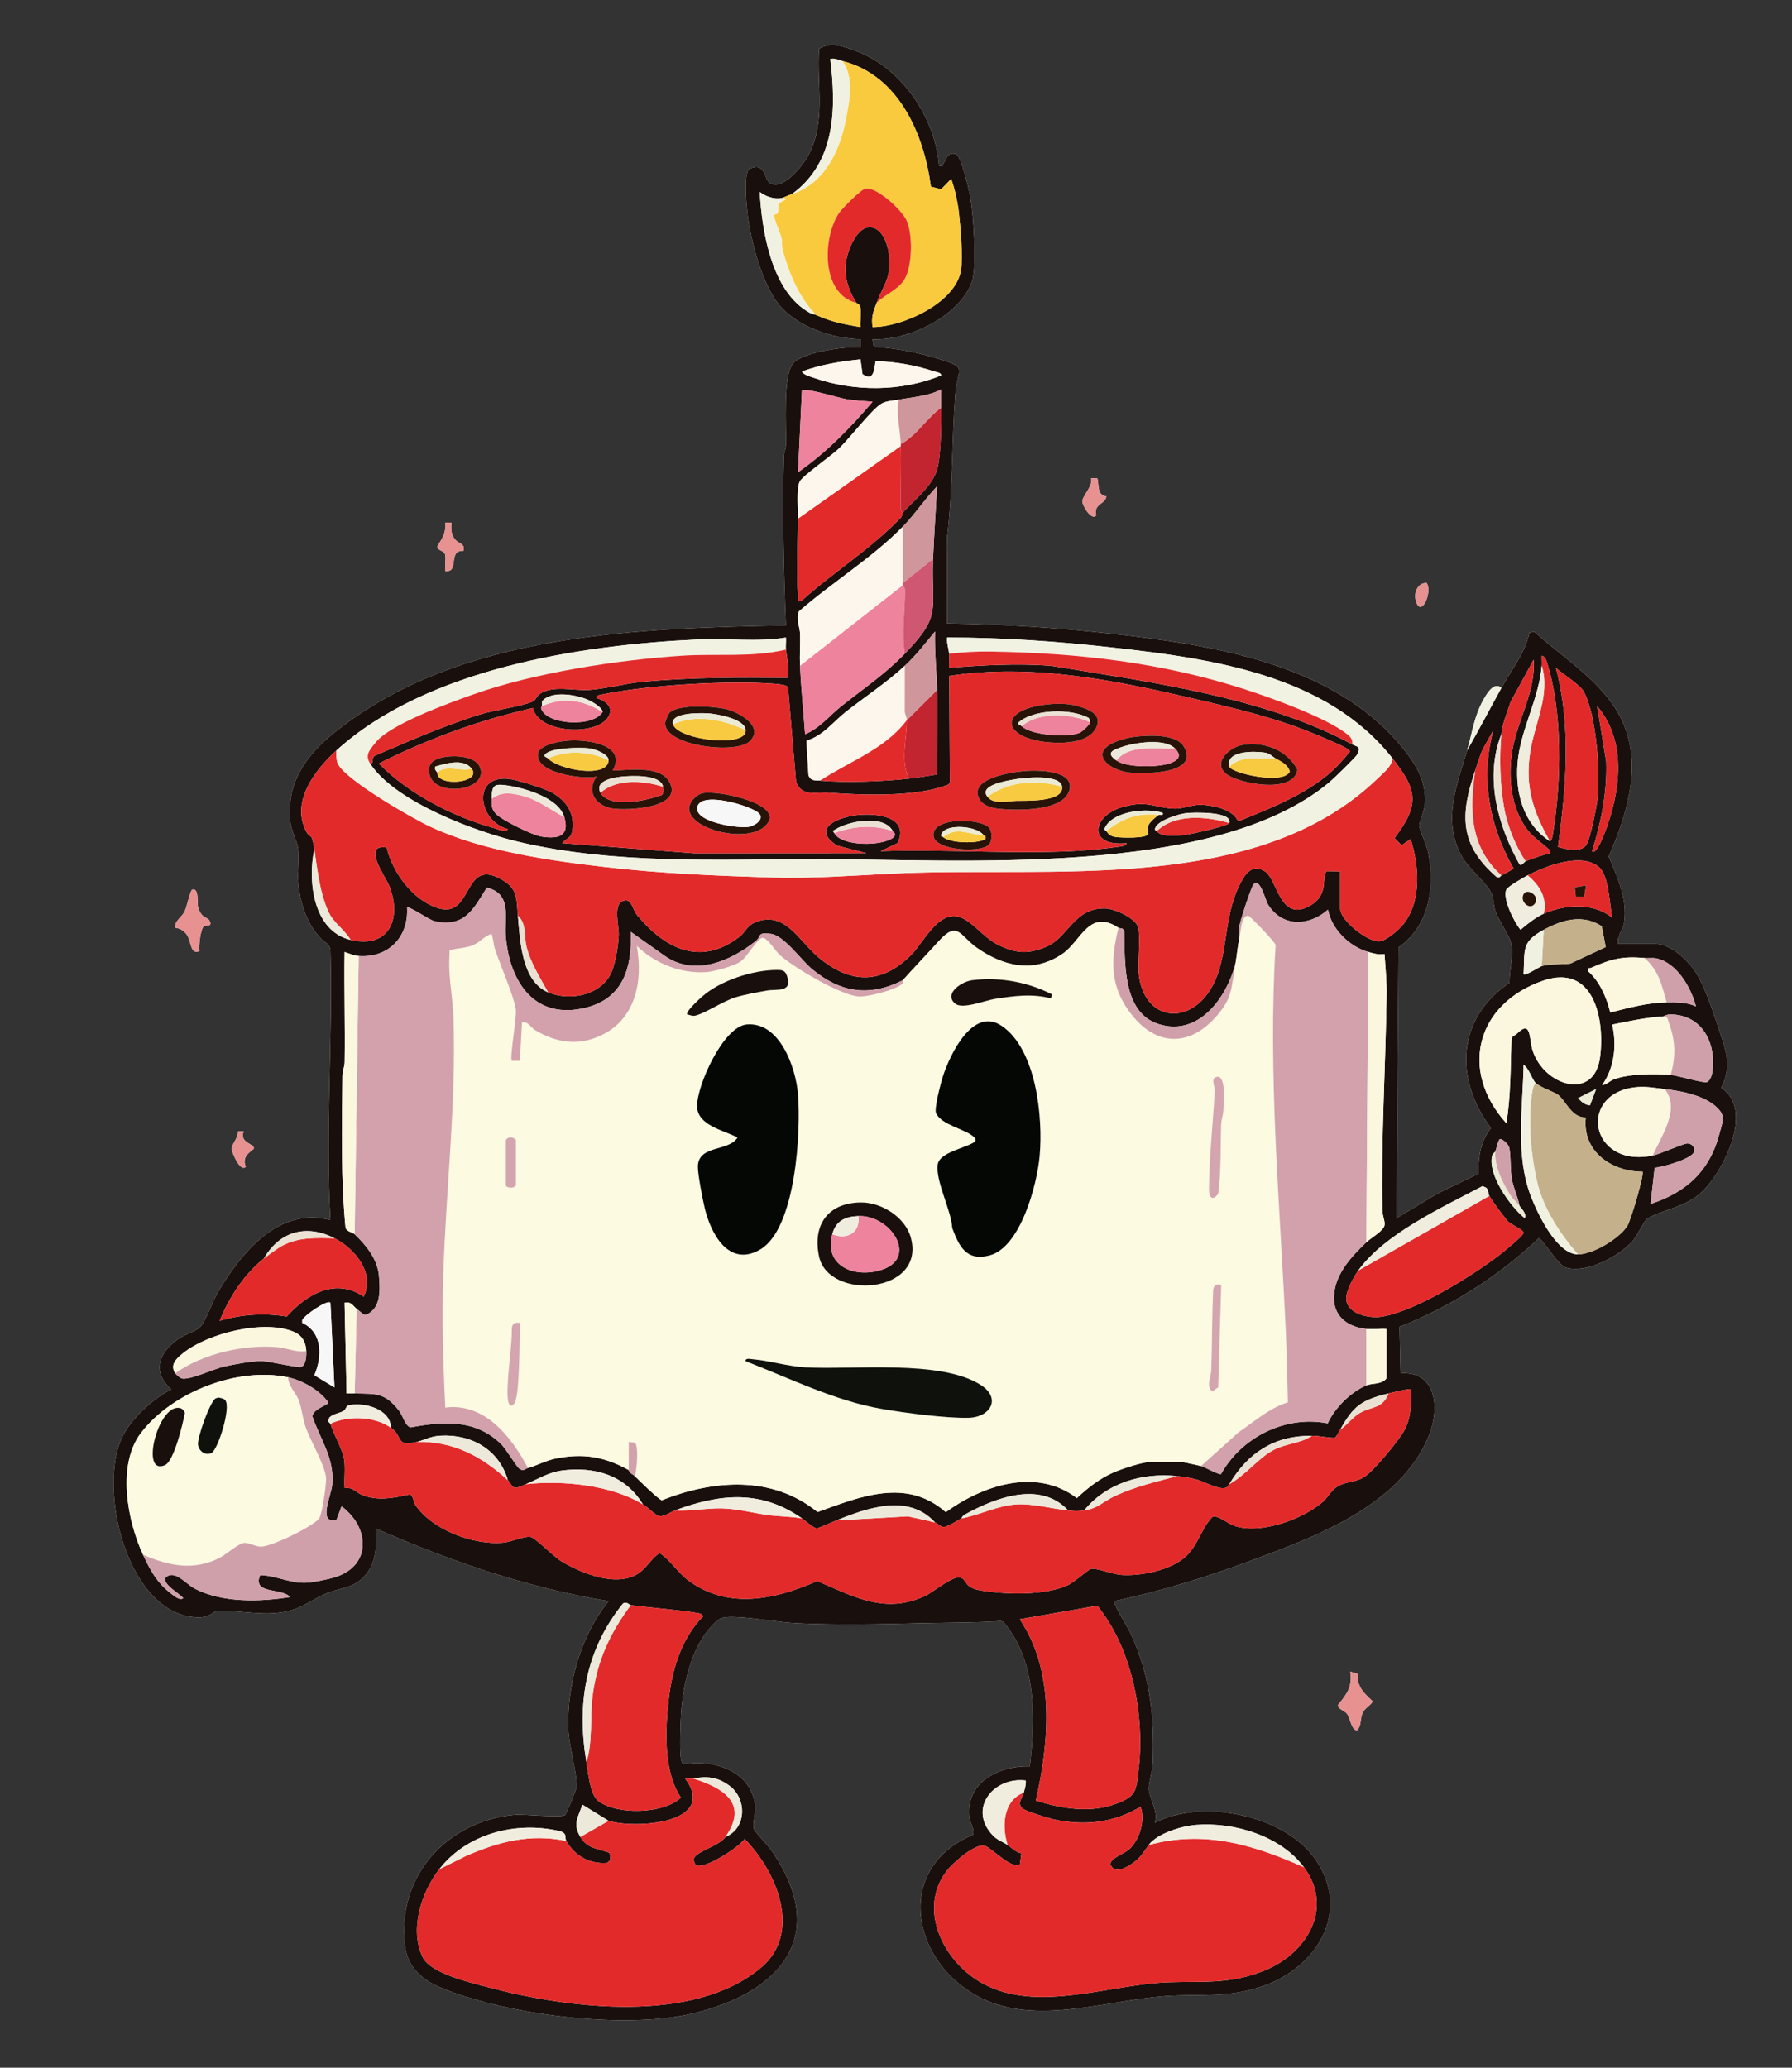 <svg xmlns="http://www.w3.org/2000/svg" id="Ebene_1" viewBox="0 0 3685.039 4251.969"><rect x="0" y="0" width="3685.039" height="4251.969" fill="#333333" stroke="none"/><defs><style>      .st0 {        fill: #c22430;      }      .st1 {        fill: #fcfae0;      }      .st2 {        fill: #e2292a;      }      .st3 {        fill: #f8f7f8;      }      .st4 {        fill: #eaead5;      }      .st5 {        fill: #050705;      }      .st6 {        fill: #d05771;      }      .st7 {        fill: #fff;      }      .st8 {        fill: #d4a5ae;      }      .st9 {        fill: #d0a0aa;      }      .st10 {        fill: #ebe1d3;      }      .st11 {        fill: #d2a1ac;      }      .st12 {        fill: #f0eddf;      }      .st13 {        fill: #ece9da;      }      .st14 {        fill: #faca3e;      }      .st15 {        fill: #e32a2a;      }      .st16 {        fill: #f8ca42;      }      .st17 {        fill: #f0f1e0;      }      .st18 {        fill: #19100d;      }      .st19 {        fill: #f2f2e3;      }      .st20 {        fill: #fdf6ec;      }      .st21 {        fill: #0f110d;      }      .st22 {        fill: #ee839d;      }      .st23 {        fill: #e79191;      }      .st24 {        fill: #281308;      }      .st25 {        fill: #faf7de;      }      .st26 {        fill: #cf969b;      }      .st27 {        fill: #c4b18b;      }      .st28 {        fill: #e22c2c;      }    </style></defs><path class="st7" d="M3016.993,1543.104c-21.026,71.684-51.492,142.994-11.63,216.821,14.597,27.034,53.996,56.776,62.286,78.639,4.547,11.992,3.306,24.274,8.293,37.302,7.158,18.699,30.221,51.203,32.423,67.06,3.524,25.368-4.369,52.779-4.288,78.071-108.554,72.412-113.776,198.08-38.042,298.667-22.902,29.893-25.297,57.536-26.079,94.107l-83.769,40.572-84.229,50.432,4.048-556.658c63.047-44.155,74.939-122.804,61.01-194.447-3.171-16.309-17.773-46.336-18.557-55.824-.467-5.648,10.584-30.577,11.631-44.731,3.638-49.171-21.362-86.391-51.888-122.495-141.981-167.93-389.592-205.188-596.879-227.906-110.609-12.122-222.306-19.297-333.616-20.736l-.149-176.364c11.808-97.487,9.512-196.385,16.786-294.102,4.297-57.714,30.015-54.226-40.587-75.547-38.968-11.768-81.838-19.788-122.519-22.54l-5.014-3.275-1.818-12.649c72.211,3.79,178.254-46.556,203.911-117.297,11.067-30.515,3.361-137.584-2.705-173.111-2.501-14.648-18.857-86.971-29.891-90.552-17.723-4.214-18.532,8.965-25.311,19.051-2.549,3.793.637,7.588-9.239,5.402-8.234-98.39-75.328-199.911-168.86-235.29-23.966-9.065-54.508-21.064-77.908-5.294-5.302,74.453,14.857,148.61-21.888,218.533-10.88,20.703-52.23,74.003-79.553,57.324-11.482-7.009-8.691-44.683-41.445-29.086-13.558,7.992-6.119,78.688-4.019,95.301,6.881,54.419,29.955,141.532,64.518,184.183,36.612,45.18,110.596,70.088,167.526,70.832l-.005,16.545c-31.34-1.862-119.069,9.769-138.676,33.362-21.443,25.802-13.536,130.33-14.728,167.659-.253,7.925-4.053,15.921-4.273,24.743-2.867,115.145-.404,231.558,4.334,346.315-293.043,5.625-634.881,15.19-884.087,187.284-75.835,52.369-144.076,112.234-135.612,212.86,1.963,23.334,13.717,40.193,16.473,58.142,3.26,21.232-1.48,47.849.322,70.147,3.714,45.973,22.751,102.321,62.41,128.258l3.758,8.677c5.425,186.213-10.917,371.713.055,557.438-106.408-28.458-183.468,67.491-231.258,147.979-10.449,17.599-25.329,59.714-36.237,71.532-8.031,8.701-31.145,15.548-42.951,23.364-41.417,27.422-58.239,67.866-16.944,105.276-37.117,18.698-81.755,59.462-100.185,96.755-52.94,107.124,10.635,370.283,156.131,372.076,23.182.286,32.62-12.918,37.205-13.232,35.676-2.439,82.759,8.201,123.93,4.081,49.014-4.905,63.001-23.062,101.089-39.829,25.531-11.24,52.667-9.826,75.699-32.062,27.342-26.397,29.67-66.463,26.852-101.765,153.231,67.532,312.712,122.127,478.618,149.334-56.917,70.481-84.534,168.686-83.036,259.221.605,36.545,19.022,94.333,17.005,124.1-.342,5.047-20.593,53.114-23.038,56.056-6.041,7.269-84.818-1.657-103.577.038-140.809,12.724-244.411,127.588-225.585,271.094,5.625,42.877,35.041,68.497,73.171,84.334,134.106,55.699,375.309,86.39,515.829,53.654,180.906-42.144,286.375-158.726,164.166-335.839-6.218-9.012-34.835-39.538-35.87-43.16-5.531-19.347,11.277-40.977-5.305-77.314-22.79-49.94-87.526-65.678-137.761-57.035-5.364-1.409-5.93-5.06-6.803-9.785-3.512-19.003-1.351-73.65.047-95.31,3.722-57.646,21.269-135.353,62.25-178.161,11.679-12.2,16.606-18.617,35.1-19.157,41.027-1.197,97.708,10.737,140.957,12.774,86.401,4.068,170.814,1.972,256.741-.129,54.041-1.321,107.961-.726,161.94-4.3l5.224,1.225c69.085,80.602,66.557,197.694,54.742,297.566-62.85-2.055-133.265,33.055-123.999,105.365,1.51,11.782,10.464,22.437,7.521,35.166-160.104,66.183-130.288,255.266,7.457,331.201,115.221,63.518,262.058,10.369,384.684.882,74.689-5.778,130.873,5.153,206.231-21.717,107.81-38.441,177.548-149.498,108.293-255.694-61.753-94.691-234.807-130.362-333.218-79.166,8.037-23.995-11.352-49.977-12.182-68.673-.648-14.605,7.601-37.284,8.185-53.421,3.533-97.576-5.253-180.068-46.353-269.015-4.68-10.127-36.574-60.644-32.579-64.821,95.543-20.406,188.417-48.959,279.845-82.85,133.856-49.618,306.748-112.699,366.102-255.612,23.193-55.844,18.107-134.88-57.441-129.952l-2.216-95.535c104.707-41.197,204.767-104.445,286.13-182.117,7.181-.007,39.11,54.925,55.74,60.234,41.684,13.306,109.585-23.205,137.063-54.028,9.189-10.308,24.942-42.781,29.085-45.524,27.09-17.932,73.012-22.583,107.228-50.27,47.66-38.567,116.969-175.026,46.246-219.731,20.983-40.711,11.289-73.389-2.415-113.54-12.491-36.596-29.567-92.424-50.02-124.07-16.127-24.954-51.02-58.372-82.549-58.372h-76.672c-3.575-17.317,9.676-27.605,12.078-43.884,7.093-48.07-13.58-93.09-31.887-135.766,36.036-82.236,66.835-178.96,32.991-266.709-33.108-85.842-120.515-136.598-185.849-195.526l-9.993,1.839c-9.318,42.822-37.367,76.653-57.716,113.603-15.121-14.16-30.445,12.721-36.571,23.528-19.627,34.619-23.364,69.109-33.884,104.974ZM2275.11,1020.886c-19.715-2.962-14.618-23.105-18.488-37.518l-12.649.047c3.487,17.237-18.337,36.466-18.323,47.757.01,8.062,18.392,40.202,28.77,28.715-6.399-24.112,18.108-22.229,20.689-39.001ZM928.188,1074.664l-12.404-.001c2.195,19.1-6.475,33.166-16.209,48.377-1.041,9.107,12.896,8.821,15.544,16.555,2.677,7.82-1.096,32.828.67,34.566,29.784,3.886,4.09-43.325,37.282-41.481,3.773-15.264-9.756-14.681-16.671-22.661-9.203-10.62-8.874-21.878-8.212-35.354ZM2934.063,1199.044c-17.773-1.52-26.419,18.306-23.179,33.319,9.056,41.953,35.514-11.777,23.179-33.319ZM430.071,1892.026c-3.229-5.556-17.975-4.488-23.109-28.624-1.712-8.051,2.634-37.197-11.257-34.256-4.795,1.015-11.083,35.902-16.432,45.784-6.853,12.66-20.524,18.62-18.714,32.772,9.547,1.541,16.341,5.174,22.473,12.807,10.921,13.594,7.599,44.394,27.144,35.024-1.756-9.991,2.111-45.816,9.331-51.028,3.591-2.593,19.177,2.343,10.564-12.479ZM501.313,2326.516l-12.328.05c1.844,13.003-12.048,24.859-12.591,35.595-.311,6.158,18.008,50.195,29.106,36.913-10.766-22.797,15.657-33.889,16.543-37.334,2.423-9.426-31.446-11.831-20.729-35.224ZM2776.638,3437.49c4.959,31.486-7.191,46.065-25.136,68.438.074,9.137,13.178,11.157,18.844,18.647,5.669,7.494,9.385,35.401,20.715,33.086,9.749-10.868,4.813-23.642,12.193-37.587,4.867-9.195,20.144-16.382,18.83-22.259-18.481-17.34-31.06-28.83-30.871-56.288l-14.575-4.037Z"></path><path class="st18" d="M3087.449,1414.602c20.349-36.95,48.398-70.781,57.716-113.603l9.993-1.839c65.334,58.928,152.74,109.684,185.849,195.526,33.844,87.749,3.045,184.473-32.991,266.709,18.307,42.677,38.98,87.696,31.887,135.766-2.402,16.28-15.652,26.568-12.078,43.884h76.672c31.529,0,66.422,33.419,82.549,58.372,20.453,31.646,37.529,87.473,50.02,124.07,13.704,40.152,23.398,72.829,2.415,113.54,70.723,44.705,1.415,181.164-46.246,219.731-34.216,27.688-80.138,32.338-107.228,50.27-4.143,2.743-19.896,35.216-29.085,45.524-27.478,30.823-95.379,67.334-137.063,54.028-16.63-5.308-48.559-60.241-55.74-60.234-81.363,77.672-181.423,140.92-286.13,182.117l2.216,95.535c75.548-4.927,80.634,74.108,57.441,129.952-59.353,142.913-232.245,205.994-366.102,255.612-91.428,33.89-184.302,62.444-279.845,82.85-3.995,4.178,27.899,54.694,32.579,64.821,41.1,88.948,49.886,171.439,46.353,269.015-.584,16.137-8.834,38.816-8.185,53.421.83,18.696,20.219,44.678,12.182,68.673,98.411-51.196,271.466-15.525,333.218,79.166,69.255,106.196-.483,217.253-108.293,255.694-75.358,26.87-131.542,15.939-206.231,21.717-122.626,9.487-269.463,62.636-384.684-.882-137.745-75.934-167.56-265.018-7.457-331.201,2.943-12.729-6.011-23.384-7.521-35.166-9.266-72.31,61.149-107.42,123.999-105.365,11.815-99.872,14.342-216.965-54.742-297.566l-5.224-1.225c-53.979,3.575-107.9,2.979-161.94,4.3-85.927,2.101-170.34,4.197-256.741.129-43.249-2.036-99.93-13.97-140.957-12.774-18.495.539-23.422,6.957-35.1,19.157-40.981,42.808-58.528,120.515-62.25,178.161-1.398,21.66-3.56,76.307-.047,95.31.873,4.725,1.439,8.375,6.803,9.785,50.235-8.643,114.971,7.095,137.761,57.035,16.582,36.337-.226,57.967,5.305,77.314,1.036,3.622,29.652,34.148,35.87,43.16,122.208,177.113,16.74,293.695-164.166,335.839-140.52,32.736-381.723,2.044-515.829-53.654-38.13-15.837-67.546-41.456-73.171-84.334-18.826-143.506,84.776-258.371,225.585-271.094,18.759-1.695,97.537,7.231,103.577-.038,2.445-2.942,22.696-51.009,23.038-56.056,2.017-29.766-16.4-87.554-17.005-124.1-1.499-90.536,26.118-188.74,83.036-259.221-165.906-27.207-325.388-81.802-478.618-149.334,2.817,35.302.489,75.367-26.852,101.765-23.032,22.236-50.168,20.823-75.699,32.062-38.087,16.768-52.075,34.924-101.089,39.829-41.171,4.12-88.254-6.519-123.93-4.081-4.585.313-14.023,13.517-37.205,13.232-145.496-1.793-209.071-264.952-156.131-372.076,18.43-37.293,63.068-78.057,100.185-96.755-41.295-37.41-24.473-77.853,16.944-105.276,11.806-7.817,34.92-14.663,42.951-23.364,10.908-11.818,25.788-53.933,36.237-71.532,47.79-80.488,124.85-176.437,231.258-147.979-10.972-185.726,5.37-371.225-.055-557.438l-3.758-8.677c-39.66-25.937-58.696-82.285-62.41-128.258-1.802-22.298,2.938-48.915-.322-70.147-2.756-17.949-14.51-34.808-16.473-58.142-8.464-100.626,59.777-160.491,135.612-212.86,249.206-172.093,591.044-181.659,884.087-187.284-4.738-114.757-7.2-231.17-4.334-346.315.22-8.822,4.02-16.817,4.273-24.743,1.192-37.329-6.715-141.857,14.728-167.659,19.607-23.593,107.336-35.224,138.676-33.362l.005-16.545c-56.93-.744-130.914-25.652-167.526-70.832-34.563-42.651-57.637-129.763-64.518-184.183-2.101-16.613-9.539-87.309,4.019-95.301,32.755-15.597,29.963,22.077,41.445,29.086,27.322,16.679,68.673-36.621,79.553-57.324,36.746-69.923,16.587-144.08,21.888-218.533,23.4-15.769,53.942-3.771,77.908,5.294,93.532,35.379,160.626,136.9,168.86,235.29,9.876,2.185,6.69-1.61,9.239-5.402,6.779-10.087,7.589-23.265,25.311-19.051,11.033,3.581,27.39,75.904,29.891,90.552,6.066,35.526,13.772,142.595,2.705,173.111-25.657,70.742-131.699,121.088-203.911,117.297l1.818,12.649,5.014,3.275c40.682,2.752,83.551,10.772,122.519,22.54,70.602,21.321,44.884,17.833,40.587,75.547-7.274,97.717-4.978,196.614-16.786,294.102l.149,176.364c111.31,1.439,223.007,8.614,333.616,20.736,207.286,22.718,454.898,59.977,596.879,227.906,30.526,36.104,55.526,73.324,51.888,122.495-1.047,14.154-12.098,39.083-11.631,44.731.784,9.488,15.386,39.515,18.557,55.824,13.929,71.644,2.037,150.292-61.01,194.447l-4.048,556.658,84.229-50.432,83.769-40.572c.782-36.571,3.177-64.214,26.079-94.107-75.734-100.587-70.513-226.255,38.042-298.667-.082-25.292,7.811-52.703,4.288-78.071-2.202-15.856-25.265-48.36-32.423-67.06-4.987-13.028-3.747-25.311-8.293-37.302-8.29-21.863-47.689-51.605-62.286-78.639-39.862-73.827-9.396-145.137,11.63-216.821,24.291-42.299,46.925-85.776,70.455-128.502ZM1628.61,399.023c-5.595,1.785-19.622,8.105-20.722,8.29-16.219,2.738-32.746-2.871-45.547-12.435,4.463,81.319,24.631,205.22,102.315,248.084,5.157,2.845,9.848,3.014,13.687,4.773,30.967,14.193,57.775,19.151,91.137,24.869-1.261-12.446,2.095-27.532-.024-39.456-1.596-8.981-7.001-8.379-8.225-10.285-25.349-39.472-30.56-79.231-9.033-123.029,28.775-58.542,69.098-30.24,75.453,21.365,6.331,51.405-9.61,60.808-24.976,101.664-6.697,17.807-11.506,29.071-8.261,49.728,62.344-.177,172.588-50.36,181.959-118.492,3.762-27.354-.994-86.21-4.313-115.162-2.624-22.891-8.15-49.315-16.017-71.051l-20.511,21.238-21.307-5.301c-14.018-108.163-66.528-229.515-182.005-258.387-8.066-2.017-15.157-6.501-24.847-4.122,12.376,101.171,11.431,212.185-78.763,277.706ZM1769.503,738.917c-41.081,4.309-81.241,10.574-120.14,24.937,1.899,6.498,16.532,10.41,22.608,12.544,83.894,29.463,181.014,29.527,263.295-4.358.621-5.941-9.8-6.745-14.4-8.292-36.843-12.384-81.207-20.674-119.971-20.742-2.769.419.316,47.703-27.267,26.109l-4.126-30.198ZM1794.387,826.021c-17.49-1.324-37.686-2.364-54.803-5.332-16.467-2.856-82.371-23.58-90.534-17.801l-7.965,168.174c58.163-40.312,107.768-91.301,153.302-145.041ZM1848.265,821.835c-11.252,2.096-25.537,2.388-35.427,8.095-19.834,11.445-66.132,72.315-88.848,93.521-14.912,13.921-72.463,54.581-79.03,66.037-7.821,13.643-3.629,57.914-3.916,76.915-.76,50.305-3.606,110.291-.001,159.653.451,6.169-3.219,11.997,6.163,10.267,66.247-59.793,143.703-107.265,205.351-172.002,3.125-3.281,3.045-9.323,3.997-10.354,23.147-25.056,60.864-54.61,70.655-88.922,7.985-27.983,8.66-95.602,8.089-126.629-.228-12.39.189-24.897-.023-37.287-28.495,13.85-57.159,15.146-87.01,20.706ZM1856.554,1082.984c-62.293,63.818-145.935,115.07-213.457,174.05-7.016,15.882,1.895,32.013,2.26,47.548.504,21.414-1.135,43.074-.169,64.423,2.118,46.823,7.089,94.175,10.334,140.91,30.579-12.722,50.629-38.71,74.74-57.893,46.584-37.064,88.606-64.685,130.437-107.888,77.849-80.403,53.74-89.291,58.022-194.825,2.016-49.698,5.681-99.559,8.248-149.227-24.295,25.13-46.282,58.181-70.414,82.903ZM1860.698,1369.005c-37.133,34.61-82.154,63.861-122.148,95.453-25.307,19.99-46.407,49.109-80.247,58.578l4.265,71.075c4.591,12.497,13.739,10.269,24.064,11.172,52.812,4.619,129.688,1.807,182.355-4.145,19.533-2.207,38.466-5.432,57.815-8.483-.558-57.861,1.479-116.057.207-173.907-.883-40.165-5.538-79.965-4.186-120.21-19.998,24.417-39.133,49.037-62.125,70.468ZM691.969,1543.104c-42.666,38.751-95.14,104.693-62.126,166.789,9.11,17.135,10.865-1.298,16.537,36.327-14.097,65.185-2.472,168.391,74.6,186.535,79.259,18.659,105.889-43.978,79.572-110.676-8.266-20.949-57.58-86.971-5.542-79.415,12.068,51.082,53.784,108.485,105.328,124.662,71.546,22.455,51.732-98.519,124.504-62.317,40.557,20.176,36.784,40.163,40.126,78.003,4.503,50.993,7.444,134.594,62.166,157.518,46.14,19.33,112.147,5.54,131.677-44.47,7.321-18.747,12.829-53.232,13.535-73.479.754-21.626-14.325-68.912,14.367-71.15,12.227-.954,15.138,20.138,22.799,29.498,56.923,69.551,130.441,107.477,211.125,45.389,12.686-9.762,14.726-22.391,32.411-29.765,60.432-25.199,90.139,38.405,129.391,71.485,64.626,54.464,128.898,57.739,190.89-3.998,29.37-29.249,60.956-104.656,113.077-72.039,22.738,14.23,41.431,39.446,68.236,51.981,35.934,16.805,59.16,18.375,96.114,3.234,46.063-18.874,57.184-80.491,121.642-79.233,18.703.365,58.973,18.334,66.903,35.834,7.458,16.458-.116,74.044,2.191,97.294,9.875,99.529,105.536,110.477,151.371,27.122,33.717-61.317,21.75-137.495,55.01-206.128,10.513-21.693,24.78-47.542,52.903-30.567,26.442,15.96,30.832,107.82,94.416,70.121,39.458-23.394,20.779-60.033,33.381-70.248l27.322.405v76.687c0,23.83,56.099,68.591,80.186,67.211,14.75-.845,41.445-24.402,50.466-36.02,37.171-47.875,31.495-119.502,14.354-174.192l-18.59,12.551-14.647-14.649c53.026-69.803,46.354-99.467-4.014-163.721-134.46-171.53-369.939-205.078-574.053-227.937-113.288-12.687-227.886-20.979-341.88-20.771-1.164,11.395,2.944,22.077,4.159,33.157,1.023,9.328-.755,19.579-.019,29.038,70.048-5.359,139.065-9.284,209.272-4.126,202.449,33.509,437.52,63.638,619.633,161.623,10.014,5.388,18.641,3.502,10.272,20.638-2.871,5.88-49.686,51.06-58.056,57.998-237.629,196.971-759.424,157.086-1056.877,157.471-201.048.26-409.154,11.009-607.045-35.006-89.545-20.822-253.781-81.56-306.631-159.648,6.081-3.708,1.765-12.264,6.77-17.005,1.918-1.816,40.726-17.639,48.451-21.031,51.314-22.53,114.441-47.583,167.702-64.398,31.11-9.822,85.075-16.482,109.836-26.935,6.563-2.771,7.901-10.796,13.866-15.148,26.801-19.556,71.253-6.69,102.978-8.924,34.012-2.395,72.75-13.068,107.861-16.474,99.966-9.697,199.992-9.2,300.453-8.309,2.73-19.895-1.826-39.175-4.166-58.055-.975-7.869.74-16.816-.041-24.87-58.677,9.782-120.681,1.211-180.413,3.973-242.314,11.205-558.867,60.237-743.754,228.158ZM3170.337,1369.005c-5.796,69.552-44.368,132.332-49.67,201.11-4.786,62.079,12.662,124.52,66.248,159.524,5.029-.056,6.254-14.787,7.085-19.859,16.885-103.044,19.246-246.026-12.356-345.866-1.95-6.161-4.066-13.831-11.265-15.635-.49,6.83.527,13.909-.041,20.726ZM3087.449,1509.942c-35.217,88.031-7.179,188.176,37.216,267.545,4.85,3.922,9.414-5.075,12.517-6.396,15.842-6.742,33.162-11.826,49.722-16.64,1.141-5.733.855-5.286-2.642-8.584-13.253-12.5-31.13-23.669-42.936-39.026-34.727-45.174-40.564-109.384-31.309-163.963,10.738-63.331,48.482-121.139,43.701-186.287l-47.535,87.113c-6.801,22.18-16.54,43.357-18.734,66.239ZM3203.817,1741.707c16.562,4.642,48.593,12.04,58.649-4.899,8.776-14.782,21.698-81.738,23.381-100.971,4.602-52.575-3.584-167.993-29.355-214.139-7.913-14.168-44.008-36.162-57.102-48.548,32.151,121.504,21.04,245.583,4.427,368.556ZM2750.299,1574.815c4.652-4.753,19.13-20.883,22.223-25.487,3.19-4.75,6.326-2.732-.157-8.178-7.618-6.399-49.507-23.558-62.198-28.997-79.724-34.168-168.133-55.023-252.616-74.809-164.763-38.587-335.728-73.431-505.449-47.402l1.186,218.276c-1.253,5.521-5.045,5.943-9.482,7.545-64.3,23.204-170.914,19.451-238.569,14.434-26.885-1.994-56.586,9.631-68.256-22.926l-16.554-193.898c-3.344-5.457-20.24-6.692-26.901-7.225-94.502-7.561-262.403,2.475-355.497,21.995-3.981.835-12.44,1.491-11.397,7.13,20.175,6.132,37.523,20.495,22.633,41.392-25.78,36.18-141.154,32.047-153.486-20.724-109.663,24.595-216.546,63.756-316.699,114.105,61.351,62.573,151.622,109.051,236.194,132.606,5.515,1.536,27.23,10.871,28.939,2.168-60.206-15.269-75.457-111.117,1.665-103.225,16.836,1.723,73.359,19.524,88.307,27.722,30.257,16.592,47.686,42.318,42.87,77.746-2.478,18.233-11.613,15.191-20.886,26.674l271.237,20.97,354.525-.24-60.9-15.711c-56.451-37.152,7.188-60,46.265-63.155,39.532-3.191,102.69,4.943,78.724,58.032l-35.036,16.689c128.116-4.221,259.927,5.727,387.654.213,29.66-1.28,69.471-4.64,98.802-8.957,4.652-.685,19.327-1.489,19.123-7.752-79.919,8.275-73.014-56.32-6.409-74.869,51.473-14.335,67.372,3.755,107.5,3.922,14.251.059,34.889-8.106,49.999-8.001,23.333.162,65.942,8.535,76.924,31.479l5.304,1.223c69.291-28.207,147.359-58.552,200.417-112.765ZM1239.034,1464.345c.34-9.213-21.236-21.232-27.586-24.228-23.782-11.22-72.817-20.068-94.119-.936-4.826,4.335-2.141,7.827-2.627,12.728-.055.553-3.544,1.109-1.245,6.784,12.767,31.517,105.343,37.518,125.578,5.651ZM3273.97,1750.345c7.891,8.869,23.474-31.393,24.933-35.126,32.912-84.198,48.216-189.392-14.613-263.291l18.628,114.019c2.274,62.821-10.522,124.876-28.948,184.398ZM3033.571,1584.556c-31.088,90.353-32.593,152.692,44.541,219.265,6.762,2.086,7.408-2.849,9.337-3.713,4.085-1.832,24.99-13.148,24.956-14.593-50.061-87.427-68.182-185.287-41.573-283.839l-21.402,38.638c-6.643,14.296-10.765,29.439-15.859,44.243ZM1011.09,1642.59c-.091,12.916-.94,20.642,8.58,30.805,12.598,13.45,75.415,44.065,93.938,46.939,35.3,5.477,58.327-1.236,46.681-40.437-11.549-38.873-79.001-58.861-115.831-64.46-28.172-4.283-33.166-1.449-33.369,27.153ZM2275.141,1708.913c5.153,7.858,9.238,10.704,18.913,12.19,11.445,1.759,64.621,3.431,67.297-6.426,1.182-4.354-4.494-9.066,1.202-19.585,3.132-5.783,14.602-15.683,20.344-19.341,2.259-1.439,9.829,3.26,8.258-4.093-32.423-11.003-100.647-4.104-118.316,29.109-3.992,7.504.963,6.102,2.303,8.146ZM2378.752,1708.913c8.416,12.667,40.49,9.577,55.882,8.227,12.135-1.064,91.519-18.724,93.317-24.808,7.171-24.262-74.97-21.892-88.66-20.28-16.133,1.9-55.039,14.105-62.861,28.73-3.906,7.303.957,6.078,2.321,8.132ZM1715.643,1713.058c14.325,27.503,98.662,28.185,122.474,8.399,5.394-8.029-.296-8.807-2.286-12.544-18.225-34.23-89.892-20.839-117.533-3.558-8.298,5.188-5.829,1.611-2.656,7.703ZM3141.326,1800.108c-8.296,4.31-40.645,23.029-43.612,29.012-8.744,17.63,16.1,67.422,29.104,82.839,12.436-11.132,32.804-26.682,47.663-33.092,44.018-18.989,101.86-23.437,140.869,8.29-5.655-26.663-6.624-85.897-26.843-103.684-35.78-31.475-110.011-2.673-147.181,16.634ZM2548.673,1928.61c-3.627,17.737-5.061,36.054-8.289,53.888-18.682,70.095-76.015,149.798-158.389,123.187-74.396-24.033-68.457-128.086-70.138-191.097-2.42-7.611-9.429-5.101-11.85-6.705-60.32-39.964-76.99,27.269-114.656,53.203-59.376,40.882-121.123,26.594-176.396-11.922-34.396-23.968-39.208-57.071-77.889-14.424-24.562,27.08-50.782,54.4-74.513,80.918-69.292,34.933-128.065,25.615-186.55-22.748-22.649-18.729-57.7-69.174-84.861-72.661-29.044-3.729-18.56,4.944-30.863,14.756-52.364,41.763-126.785,73.734-188.036,30.105l-69.166-48.917c3.021,71.645-14.673,135.919-91.007,155.618-105.146,27.135-157.581-50.723-165.905-145.341-3.499-39.773,13.646-88.079-39.032-101.177-28.209,44.823-44.945,81.933-107.222,69.217-9.905-2.022-53.231-32.301-56.866-28.061,3.419,60.275-38.067,103.717-99.488,99.465-9.072-.628-20.266-5.25-28.97-8.288-1.054,75.282,1.2,150.767.13,226.084-.139,9.799-4.365,18.879-4.486,28.675-1.285,104.024-3.492,210.121,6.385,313.125,3.676,7.524,14.687,8.63,18.653,12.446,23.433,22.549,46.822,50.823,49.902,84.811,2.652,29.26,5.016,68.422-27.109,81.16-5.555-.058-13.308-8.828-18.649-12.597-6.733-4.753-11.052-15.762-24.846-12.421l4.104,186.544c5.511.12,11.067-.12,16.597-.023,43.849.766,61.935-2.114,91.172,35.24,7.443,9.51,12.959,31.471,23.677,34.599,67.391-12.516,132.905-17.293,185.74,33.673,11.522,11.114,33.08,48.928,39.317,52.161,8.188,4.244,10.811-.637,16.515-2.301,18.619-5.433,37.109-15.507,57.094-19.581,56.152-11.446,100.621-3.877,150.127,23.727,1.86,6.855,8.739,8.794,12.433,12.436,8.23,8.112,50.16,49.259,55.753,49.546,106.215-41.938,226.78-51.563,320.191,24.358,87.774-31.913,182.87-71.073,263.601.185,76.645-55.478,186.3-92.16,269.569-28.914,22.506-21.138,47.241-40.505,75.779-52.873,15.38-6.666,59.203-21.319,74.007-21.319h66.311c2.012,0,34.562,6.987,39.372,8.29,6.623,1.795,37.434,18.972,41.118,16.383,42.128-75.846,132.448-121.086,219.25-104.112,14.36-31.724,47.581-64.502,79.476-78.08,11.157-4.75,32.006-1.476,41.444-14.508v-101.558c-13.451-.956-28.248,1.335-41.444,0-34.75-3.516-64.986-22.495-66.524-59.979-1.988-48.446,33.796-87.04,66.524-118.266,9.767-9.318,35.868-23.366,37.41-35.471,1.099-8.622-4.239-18.821-4.437-28.611-2.983-147.521,6.498-296.36,8.643-443.539.42-28.786-2.309-56.654-4.293-85.171-12.81,2.027-21.501-.893-33.18-4.12-38.521-10.645-75.986-46.89-82.939-87.04-39.181,34.246-94.19,36.842-123.689-10.966-5.123-8.302-16.556-57.153-29.937-40.382-4.465,5.596-26.775,72.911-28.219,82.949-1.259,8.75-.34,17.66-.46,26.423ZM3174.482,1912.029c-46.067,24.999-38.796,40.254-41.422,91.175,3.605,4.066,32.939-15.313,37.277-16.561,18.029-5.187,40.462-2.768,58.997-5.243l72.682-33.942-8.242-42.852c-39.42-25.42-81.065-13.321-119.292,7.423ZM3381.703,1970.062c-44.791-4.261-68.793,1.984-110.285,20.372-3.898,1.728-7.262-2.44-5.725,6.517,24.456,22.232,37.78,53.603,45.661,85.038,38.013-9.537,76.304-20.165,115.937-20.732,20.255-.29,41.242-.416,60.145,8.198-9.582-38.42-38.994-88.699-79.832-98.399-8.842-2.1-17.51-.195-25.901-.993ZM3118.997,2125.974c30.806-30.816,24.804,10.421,32.804,34.655,24.034,72.805,126.209,103.645,138.363,14.261,10.784-79.309-12.961-194.143-116.839-158.314-137.486,47.42-173.67,185.04-75.495,293.374,8.857-56.388,8.477-114.778,10.273-172.127.134-7.572,7.205-8.159,10.894-11.849ZM3419.003,2090.274c-37.125,2.461-67.342,9.294-103.631,16.604,9.401,42.341,4.874,88.49-20.7,124.293,9.398-.242,14.453-8.062,23.649-11.539,30.975-11.71,83.906-12.014,117.26-9.147,14.607,1.256,68.907,17.611,74.603,14.749,13.7-6.885,13.348-40.484,11.965-53.699-5.042-48.178-34.746-83.884-84.869-85.563-10.465-.351-15.683,4.129-18.277,4.301ZM3244.937,2579.41c30.869.072,84.698-32.306,101.348-58.224,7.428-11.563,35.534-107.736,31.293-111.712-63.937-.254-124.339-42.054-116.511-111.509-29.126,1.047-41.454-34.729-56.506-46.135-9.378-7.106-37.959-16.222-46.657-24.765-7.519-7.385-14.049-30.993-24.824-37.286-1.572,89.481-17.754,187.093,15.789,272.238,14.179,35.991,53.057,117.292,96.069,117.392ZM3398.281,2376.294c16.116-3.263,65.031-25.69,72.347-24.982,9.111.882,14.844,7.698,13.077,16.91-2.724,14.205-65.155,32.309-81.114,33.101l-8.413,74.455c74.512-24.3,122.401-68.71,142.044-145.983,3.936-15.484,11.325-31.644,1.155-44.962-23.604-30.911-78.077-41.239-114.229-45.331-18.384-2.081-37.265-5.605-55.928-4.085-124.64,10.147-98.886,167.186,31.061,140.878ZM3269.755,2272.669l12.441-33.166-37.175,18.652c6.528,6.873,14.495,14.753,24.735,14.514ZM3075.015,2368.004c-.508,1.424-5.417,4.026-6.452,7.925-10.258,38.635,36.829,104.794,66.567,128.847,5.361-7.564-6.14-19.314-10.381-24.851-3.289-18.447-11.532-34.186-15.347-53.046-4.262-21.069-1.92-53.466-6.23-68.383-1.534-5.31-14.796-18.784-19.788-15.339-4.355,7.867-5.682,17.316-8.368,24.846ZM2793.194,2612.572c-9.45,13.254-26.407,43.596-24.824,59.73,2.962,30.198,47.654,39.222,72.289,35.393,69.066-10.735,184.91-82.764,242.287-126.571,9.013-6.881,47.179-38.042,50.057-45.295,2.66-6.705-31.009-19.139-34.748-27.333-12.566-15.915-25.041-32.037-35.673-49.297-2.127-3.452-1.629-12.637-6.165-16.668l-7.592-3.555c-80.762,42.912-201.645,97.879-255.631,173.596ZM542.77,2587.7c-41,33.128-71.475,79.907-91.152,128.484,44.642-13.673,91.923-16.571,137.995-8.921,40.954-45.593,99.821-80.644,158.334-40.905,23.325-48.27-17.529-98.272-60.121-120.111-56.904-29.177-112.342-14.864-145.055,41.452ZM679.516,2678.905c-6.482-6.968-52.906,25.334-57.899,35.362l-.078,6.004c42.243,19.697,41.24,69.757,24.873,107.708l41.371,25.015-8.267-174.089ZM360.415,2823.978c1.927,2.913,9.522,9.298,12.594,10.342,15.167,5.152,65.944-19.332,87.598-24.124,20.755-4.593,55.812-11.198,76.141-11.248,16.165-.04,75.452,14.144,81.965,12.149,10.919-3.344,11.456-23.173,11.091-32.717-.679-17.718-8.27-32.229-24.872-39.374-61.784-26.589-178.083,2.593-229.299,44.23-13.549,11.015-26.617,23.506-15.217,40.741ZM294.104,3197.048c14.32,30.826,28.092,56.978,56.072,78.637,6.721,5.203,19.28,16.747,26.796,10.506-8.456-9.554-41.384-27.424-37.25-41.34,18.97-19.327,41.976,12.207,60.786,21.945,57.013,29.516,134.319,27.324,196.138,17.26-17.794-19.589-78.598-4.814-61.684-45.108,30.502.709,61.082,16.424,92.108,15.834,14.461-.275,48.625-7.235,63.043-11.92,75.678-24.591,68.949-103.604,12.196-145.279l-10.121,27.137c-39.595,11.069-10.99-49.487-9.029-71.172,4.991-55.198-23.609-91.374-40.701-140.646.794-15.847,32.44-23.495,32.84-28.783-17.093-24.928-53.202-45.526-82.796-51.851-103.818-22.187-238.073,30.302-302.441,114.096-50.116,65.24-28.32,181.017,4.042,250.684ZM2855.361,2865.43c-55.843,13.333-72.449,25.839-99.466,74.614-2.108,3.806-8.531,16.043-11.238,16.725-16.242-.347-30.155-4.099-46.784-4.289-76.509-.875-131.627,34.635-169.922,99.485-2.814,1.588-1.261,8.389-13.864,8.172-15.51-.267-39.756-14.396-56.554-18.563-12.421-3.081-24.63-4.853-37.336-6.19-70.657-7.431-144.24,13.673-190.644,70.469-16.019,1.831-16.504,1.652-33.155,0-57.398-61.797-150.382-25.73-212.995,8.949-4.152,2.3-5.891,7.196-6.659,7.632-10.279,5.83-20.226,12.533-31.492,16.616-9.661,3.985-17.162-7.013-22.385-8.325-54.849-60.156-139.504-29.963-203.077-4.145-13.164,5.346-26.112,11.318-39.408,16.401-7.552-.222-23.582-15.31-31.048-20.546-83.996-58.919-167.58-51.4-261.099-16.581-9.869,3.674-22.535,13.8-34.206,11.583-12.453-6.927-19.637-16.275-32.105-24.019-35.575-59.724-99.838-78.446-166.777-69.396-26.882,3.635-49.511,17.88-73.6,27.944-7.153,2.988-14.228,7.106-22.237,7.449-7.177-1.372-10.83-11.886-15.063-15.74-18.079-62.698-74.834-95.048-139.002-91.327-19.897,1.154-32.151,8.815-47.497,12.568-45.52,11.133-27.849-10.669-53.878-29.017-.719-39.368-57.462-53.62-88.239-45.659-3.763.973-4.295,8.734-9.863,11.621-8.807,4.566-20.803,5.473-28.565,13.281l-1.925,6.242c-.07,3.678,4.023,5.382,4.259,6.224,6.558,23.458,24.38,50.283,28.015,73.538,3.035,19.418-.289,39.476,1.168,58.945,16.447-3.094,24.844,10.121,37.16,14.639,33.022,12.114,63.904,5.564,96.781-1.72,7.569,2.527,7.305,15.574,11.572,21.848,34.932,51.358,119.063,82.573,179.8,77.47,17.171-1.443,44.754-14.132,56.889-11.948,10.068,1.812,47.31,40.781,65.148,51.251,40.403,23.716,107.279,50.621,151.481,27.005,21.468-11.47,29.792-32.761,48.86-45.149,22.303,14.614,37.028,40.201,59.474,56.735,81.977,60.383,178.497,38.701,264.666.988,75.948,32.48,139.791,68.48,221.532,30.755,17.77-8.201,60.089-44.94,74.705-37.41,12.72,6.554,6.531,20.414,40.39,26.042,51.111,8.495,130.514,10.692,177.945-10.572,14.626-6.557,42.785-33.185,49.151-34.073,11.67-1.627,43.987,11.531,61.792,12.689,41.196,2.679,102.552-9.748,133.378-38.922,24.328-23.024,31.8-58.315,54.139-80.916,11.475-3.312,31.877,14.834,45.674,19.267,53.428,17.165,138.839-13.484,180.732-49.475,10.905-9.369,16.633-23.344,30.377-31.795,18.07-11.111,37.632-8.255,55.061-19.542,19.703-12.76,73.19-77.023,83.829-98.544,13.153-26.605,12.813-52.589,11.671-81.581-2.369-2.379-38.511,6.611-45.569,8.297ZM1205.878,3624.006c3.403,20.382,7.546,65.929,23.8,78.864,37.468,29.818,134.661,27.814,170.513-6.298-36.873-55.417-32.275-142.95-24.347-207.242,7.417-60.156,26.908-122.148,70.329-165.852-2.904-4.081-5.374-5.369-10.285-6.212-45.242-7.762-93.167-10.409-138.832-16.587-2.734-.37-8.373-7.964-15.868-3.395-77.783,96.444-95.411,206.313-75.31,326.722ZM2130.078,3702.735c53.967,16.462,111.187,26.604,165.737,6.2,42.511-15.901,40.228-27.334,45.588-70.47,7.789-62.687,1.294-134.95-15.444-195.862-13.906-50.607-36.518-99.573-69.248-140.706l-159.769,27.847c73.04,108.346,60.758,251.09,33.137,372.99ZM1425.533,3657.168c-4.941.908-11.294-.675-16.576.042,68.238,92.547-101.448,104.146-157.489,87.008l-53.813-33.145c-8.89,26.245-20.38,39.135-4.209,66.307,14.861,24.971,35.954,23.323,60.387,32.858l1.424,14.394-6.487,6.021c-36.16,3.162-66.696-14.308-84.335-44.983-3.832-6.664,3.409-16.319-14.746-20.495-89.887-20.677-189.896,5.927-246.353,78.528-36.488,46.922-61.982,124.05-34.023,181.185,16.736,34.201,104.172,53.674,140.031,63.058,161.845,42.352,416.038,74.264,554.939-41.216,86.386-71.82,33.042-198.509-33.067-265.132-11.835,17.393-83.895,64.326-100.992,53.32-.501-.322-3.883-9.212-3.84-10.637.496-16.461,51.39-26.835,65.461-46.901,43.747-17.865,44.549-78.582,8.013-105.428-24.356-17.897-46.119-19.965-74.324-14.784ZM2072.064,3793.96c9.414,6.495,16.322,14.606,28.357,17.173l-3.194,22.517c-15.664,11.621-56.909-32.255-71.026-37.663-19.717-7.554-67.816,35.739-80.184,52.219-50.993,67.945-18.018,156.396,40.989,206.999,114.615,98.291,283.073,25.577,414.991,21.048,72.691-2.496,127.407,4.736,199.227-24.543,86.126-35.111,142.458-128.261,80.07-212.153-47.914-64.429-143.641-93.112-221.661-86.988-30.728,2.412-80.409,18.176-97.46,41.39-10.542,14.352-16.314,25.619-31.809,36.582-13.559,9.593-38.92,25.053-47.125,2.782.076-12.385,29.888-21.864,39.53-31.105,21.434-20.542,32.334-58.747,22.781-87.014-54.801,33.074-115.245,39.884-177.535,26.308-11.808-2.573-56.149-16.194-64.095-21.877-13.923-9.959-1.554-22.721,1.297-33.452,2.169-8.164,4.967-16.165,4.136-24.85-67.786-8.096-120.331,60.016-66.452,114.122,8.574,8.61,20.697,12.665,29.16,18.504Z"></path><path class="st23" d="M430.071,1892.026c8.614,14.822-6.972,9.886-10.564,12.479-7.22,5.212-11.087,41.037-9.331,51.028-19.545,9.37-16.223-21.43-27.144-35.024-6.132-7.633-12.927-11.266-22.473-12.807-1.811-14.152,11.861-20.113,18.714-32.772,5.349-9.882,11.636-44.769,16.432-45.784,13.891-2.941,9.545,26.205,11.257,34.256,5.134,24.136,19.881,23.068,23.109,28.624Z"></path><path class="st23" d="M2776.638,3437.49l14.575,4.037c-.189,27.457,12.389,38.948,30.871,56.288,1.315,5.877-13.963,13.064-18.83,22.259-7.38,13.945-2.444,26.719-12.193,37.587-11.33,2.314-15.046-25.592-20.715-33.086-5.666-7.49-18.77-9.51-18.844-18.647,17.945-22.372,30.095-36.951,25.136-68.438Z"></path><path class="st23" d="M928.188,1074.664c-.661,13.476-.991,24.734,8.212,35.354,6.915,7.98,20.445,7.397,16.671,22.661-33.191-1.844-7.498,45.367-37.282,41.481-1.766-1.738,2.007-26.746-.67-34.566-2.648-7.734-16.585-7.448-15.544-16.555,9.734-15.21,18.403-29.276,16.209-48.377l12.404.001Z"></path><path class="st17" d="M3087.449,1414.602c-23.53,42.726-46.164,86.202-70.455,128.502,10.52-35.866,14.257-70.355,33.884-104.974,6.127-10.807,21.45-37.688,36.571-23.528Z"></path><path class="st23" d="M2275.11,1020.886c-2.582,16.772-27.088,14.889-20.689,39.001-10.378,11.487-28.761-20.653-28.77-28.715-.013-11.292,21.811-30.52,18.323-47.757l12.649-.047c3.87,14.413-1.227,34.556,18.488,37.518Z"></path><path class="st23" d="M501.313,2326.516c-10.717,23.393,23.152,25.798,20.729,35.224-.886,3.446-27.309,14.538-16.543,37.334-11.097,13.282-29.417-30.755-29.106-36.913.543-10.736,14.435-22.592,12.591-35.595l12.328-.05Z"></path><path class="st23" d="M2934.063,1199.044c12.335,21.542-14.123,75.272-23.179,33.319-3.241-15.013,5.406-34.839,23.179-33.319Z"></path><path class="st1" d="M2548.673,1928.61c2.271-11.103,3.344-24.511,5.997-33.393,1.353-4.532,6.126-13.429,12.353-12.027,4.559,1.027,55.014,54.037,56.158,60.02-16.355,265.693,8.818,530.614,20.986,795.619,2.211,48.144,3.058,96.598,4.237,144.793-38.729,12.054-68.131,39.213-101.045,61.323l-77.428,69.712c-4.81-1.304-37.36-8.29-39.372-8.29h-66.311c-14.805,0-58.627,14.653-74.007,21.319-28.539,12.368-53.273,31.735-75.779,52.873-83.27-63.246-192.925-26.564-269.569,28.914-80.731-71.257-175.827-32.098-263.601-.185-93.411-75.921-213.976-66.296-320.191-24.358-5.593-.287-47.523-41.435-55.753-49.546,4.546-12.172,8.167-62.841.235-68.631l-12.647-1.821-.021,58.016c-49.506-27.604-93.975-35.173-150.127-23.727-19.985,4.074-38.475,14.148-57.094,19.581-33.762-63.802-88.729-134.788-169.943-124.331-4.574-89.85-7.117-181.465-4.294-271.708,5.592-178.805,26.767-349.273,21.064-530.589-.939-29.868-7.022-65.168-8.419-95.212-.663-14.27-.212-28.831.403-43.053,15.28-4.059,31.337-4.058,46.356-9.581,15.633-5.749,24.886-19.701,40.192-23.99,3.33,10.414,3.668,21.967,7.071,32.33,10.34,31.49,38.785,95.064,42.558,123.449,2.138,16.086-13.271,100.454-8.116,105.365l16.533.004,4.183-78.759c13.675-2.841,17.775,10.181,27.587,15.892,43.891,25.55,86.517,32.724,134.008,11.015,72.24-33.023,87.796-112.158,74.659-184.444,37.087,35.768,90.545,57.577,142.887,53.797,16.611-1.2,56.019-12.313,69.833-21.312,13.89-9.048,35.81-49.263,46.248-49.216,9.253.042,26.003,26.976,35.205,35.424,27.285,25.051,128.049,84.552,163.775,85.265,19.408.387,71.391-13.139,86.468-24.908,4.497-3.511,2.063-7.974,2.608-8.582,23.732-26.518,49.951-53.838,74.513-80.918,38.681-42.647,43.493-9.544,77.889,14.424,55.273,38.516,117.02,52.803,176.396,11.922,37.666-25.934,54.336-93.167,114.656-53.203-16.602,67.741-17.888,121.376,26.839,178.344,50.599,64.447,117.374,66.788,172.205,6.23,36.665-40.495,32.311-60.119,41.333-109.96,3.228-17.834,4.661-36.151,8.289-53.888ZM1413.128,2086.098c6.121.925,9.833,3.827,16.572,2.387,18.906-4.04,57.76-30.074,82.775-37.682,18.748-5.702,45.078-10.354,64.823-13.924,19.533-3.531,52.928,5.053,41.184-29.718-3.939-11.663-9.307-12.592-20.882-12.587-49.608.021-115.936,21.633-153.304,54.36-5.411,4.738-35.264,31.693-31.167,37.164ZM2163.208,2044.756c-50.219-25.646-107.315-35.989-163.766-29.191-21.633,2.605-59.416,27.575-35.451,48.094,14.867,12.729,61.527-6.453,82.187-9.64,39.488-6.092,75.85-11.253,114.945-1.001l2.085-8.264ZM2005.728,2347.204c-18.952,14.06-74.39,21.659-77.534,48.201-4.101,34.615,28.106,93.302,30.01,130.006,14.308,38.256,29.395,68.437,76.685,56.178,63.955-16.579,97.639-145.904,102.953-203.755,7.344-79.945-6.706-220.661-78.472-268.628-58.748-39.266-105.574,58.822-120.063,103.216-4.352,13.334-18.621,67.507-14.448,76.682,10.969,24.12,60.3,32.899,76.588,47.974,3.693,3.418,5.615,4.172,4.283,10.127ZM1516.701,2339.037c-17.644,29.458-80.3,14.882-81.591,59.18-.455,15.608,9.723,67.587,13.873,85.198,12.558,53.291,49.406,123.369,113.9,86.216,73.803-42.516,84.361-242.99,78.096-319.701-4.453-54.52-37.496-149.47-105.626-143.252-48.182,4.398-102.35,125.684-101.87,168.055.446,39.289,53.365,49.108,83.218,64.304ZM2501.054,2214.67c-11.805,3.657-2.562,20.355-2.923,26.913-3.656,66.402-11.396,136.642-11.979,203.126-.153,17.448,7.137,26.094,18.934,10.272,6.455-47.046,4.444-95.471,6.117-143.109.345-9.812,4.177-18.867,4.486-28.674.444-14.112,6.76-75.156-14.634-68.527ZM1040.101,2345.205v91.195c0,7.805,20.722,7.805,20.722,0v-91.195c0-6.201-17.922-9.792-20.722,0ZM1768.791,2472.639c-66.611,1.442-98.249,46.523-84.471,111.152,19.544,91.674,221.066,76.876,188.54-39.37-11.777-42.09-61.08-72.712-104.069-71.781ZM2511.331,2641.581c-9.914-1.147-14.7.146-16.536,10.37-2.543,55.271-2.177,110.706-3.973,165.982-.474,14.604-11.4,31.994,1.964,43.331l12.3-8.34,6.245-211.342ZM1069.091,2720.365c-9.803-1.195-14.838.126-16.576,10.326.086,38.056-6.963,78.268-8.433,115.908-.312,7.999-2.648,41.759,6.443,43.681,11.15,2.357,13.758-31.877,14.385-39.416,3.521-42.329,3.48-87.928,4.181-130.5ZM1533.319,2799.055c90.82,35.221,184.268,81.821,280.927,98.328,47.912,8.182,129.797,19.088,176.98,18.146,45.117-.9,68.849-39.697,25.68-67.471-82.293-52.945-264.175-30.668-361.53-36.342-36.104-2.104-73.429-13.808-107.683-16.689-4.53-.381-15.443-3.054-14.374,4.028Z"></path><path class="st15" d="M2863.65,1559.685c50.368,64.255,57.04,93.918,4.014,163.721l14.647,14.649,18.59-12.551c17.141,54.689,22.818,126.316-14.354,174.192-9.021,11.618-35.716,35.176-50.466,36.02-24.086,1.379-80.186-43.381-80.186-67.211v-76.687l-27.322-.405c-12.602,10.215,6.077,46.854-33.381,70.248-63.584,37.698-67.974-54.161-94.416-70.121-28.123-16.974-42.39,8.874-52.903,30.567-33.26,68.633-21.293,144.811-55.01,206.128-45.835,83.355-141.496,72.407-151.371-27.122-2.307-23.25,5.267-80.836-2.191-97.294-7.931-17.501-48.2-35.469-66.903-35.834-64.458-1.258-75.579,60.359-121.642,79.233-36.954,15.142-60.18,13.571-96.114-3.234-26.805-12.536-45.497-37.752-68.236-51.981-52.121-32.617-83.707,42.79-113.077,72.039-61.992,61.737-126.263,58.462-190.89,3.998-39.252-33.08-68.96-96.683-129.391-71.485-17.684,7.374-19.724,20.002-32.411,29.765-80.684,62.088-154.202,24.163-211.125-45.389-7.661-9.36-10.572-30.452-22.799-29.498-28.692,2.238-13.612,49.524-14.367,71.15-.706,20.247-6.214,54.731-13.535,73.479-19.529,50.01-85.536,63.8-131.677,44.47-16.431-29.742-36.326-60.957-44.595-94.261-4.847-19.522.843-46.895-17.571-63.257-3.341-37.841.431-57.827-40.126-78.003-72.771-36.202-52.957,84.772-124.504,62.317-51.544-16.177-93.26-73.58-105.328-124.662-52.039-7.555-2.724,58.466,5.542,79.415,26.317,66.698-.313,129.335-79.572,110.676-10.761-18.647-34.334-35.381-43.556-53.849-19.782-39.62-24.722-90.755-31.044-132.686-5.673-37.625-7.427-19.192-16.537-36.327-33.014-62.096,19.46-128.038,62.126-166.789-.275,8.408-.831,16.877,1.847,25.06,10.751,32.837,155.378,115.232,191.373,131.954,108.621,50.46,245.265,69.742,364.241,83.373,111.099,12.729,223.915,17.399,335.491,20.934,86.563,2.742,171.485-4.288,257.296-8.29,318.672-14.862,743.777,45.173,992.478-197.01,11.487-11.186,26.749-22.719,28.952-39.439Z"></path><path class="st2" d="M2750.299,1574.815c-53.059,54.212-131.126,84.557-200.417,112.765l-5.304-1.223c-10.982-22.944-53.591-31.317-76.924-31.479-15.11-.105-35.748,8.06-49.999,8.001-40.128-.166-56.027-18.257-107.5-3.922-66.605,18.549-73.51,83.145,6.409,74.869.205,6.263-14.47,7.067-19.123,7.752-29.331,4.318-69.142,7.677-98.802,8.957-127.727,5.514-259.538-4.434-387.654-.213l35.036-16.689c23.966-53.089-39.192-61.223-78.724-58.032-39.078,3.155-102.717,26.003-46.265,63.155l60.9,15.711-354.525.24-271.237-20.97c9.273-11.482,18.408-8.441,20.886-26.674,4.815-35.428-12.613-61.153-42.87-77.746-14.948-8.197-71.472-25.999-88.307-27.722-77.123-7.893-61.871,87.956-1.665,103.225-1.709,8.703-23.424-.632-28.939-2.168-84.571-23.556-174.842-70.034-236.194-132.606,100.153-50.349,207.036-89.51,316.699-114.105,12.332,52.771,127.706,56.903,153.486,20.724,14.89-20.896-2.458-35.259-22.633-41.392-1.043-5.638,7.416-6.295,11.397-7.13,93.094-19.52,260.995-29.556,355.497-21.995,6.661.533,23.557,1.768,26.901,7.225l16.554,193.898c11.67,32.557,41.371,20.932,68.256,22.926,67.655,5.017,174.27,8.77,238.569-14.434,4.437-1.601,8.229-2.023,9.482-7.545l-1.186-218.276c169.72-26.029,340.685,8.814,505.449,47.402,84.483,19.786,172.892,40.641,252.616,74.809,12.691,5.439,54.58,22.597,62.198,28.997,6.483,5.445,3.347,3.427.157,8.178-3.093,4.605-17.571,20.734-22.223,25.487ZM2149.893,1448.92c-99.419,12.082-88.298,69.449,7.199,77.539,32.108,2.72,89.264,1.31,99.648-37.184,6.099-22.612-22.619-32.327-41.469-37.591-20.425-5.704-44.201-5.338-65.378-2.764ZM1376.959,1465.498c-2.9,2.887-9.124,17.52-9.152,21.674-.316,47.033,145.727,64.235,173.704,37.219,30.843-29.783-20.349-58.752-46.138-65.649-24.434-6.534-99.929-11.65-118.414,6.756ZM2332.247,1515.245c-18.597,2.245-76.452,16.319-63.35,44.354,8.088,17.305,36.015,27.259,53.951,29.056,31.122,3.118,145.644,3.099,111.508-53.519-16.229-26.917-74.594-23.213-102.11-19.891ZM1259.757,1584.515c30.411-53.301-51.275-63.851-88.576-61.596-18.515,1.119-53.607,6.376-64.088,23.106-13.096,43.408,91.866,57.468,119.506,51.009-21.298,30.895-1.774,59.598,32.08,65.288,30.88,5.19,148.891-.468,117.318-55.195-19.409-33.642-83.135-23.318-116.24-22.611ZM2555.868,1531.66c-30.313,5.133-64.669,39.873-30.934,62.129,27.248,17.977,134.64,38.883,143.063-10.664-20.095-40.27-68.405-58.87-112.129-51.465ZM914.792,1556.635c-21.636,3.414-37.694,12.455-31.189,37.231,11.389,43.38,107.648,33.694,105.486-6.597-1.756-32.728-50.243-34.429-74.298-30.633ZM2104.365,1585.771c-26.101,2.627-114.688,15.497-89.863,58.334,8.006,13.814,28.054,18.072,42.888,19.379,35.606,3.136,127.794,5.049,141.343-37.264,13.773-43.013-67.275-43.177-94.368-40.449ZM1445.055,1631.025c-13.68,3.101-29.227,19.234-27.821,33.946,4.404,46.087,143.79,75.099,165.349,20.289,9.363-36.777-110.377-60.389-137.528-54.235ZM2033.657,1701.681c-17.838-19.036-117.554-22.225-114.054,16.942,2.796,31.288,102.846,36.269,115.453,16.531,5.252-8.222,5.446-26.169-1.399-33.473Z"></path><path class="st15" d="M2855.361,2865.43c7.059-1.685,43.201-10.676,45.569-8.297,1.142,28.992,1.481,54.976-11.671,81.581-10.64,21.522-64.126,85.785-83.829,98.544-17.429,11.287-36.991,8.431-55.061,19.542-13.744,8.451-19.472,22.426-30.377,31.795-41.893,35.991-127.305,66.64-180.732,49.475-13.797-4.433-34.199-22.58-45.674-19.267-22.339,22.601-29.811,57.892-54.139,80.916-30.827,29.174-92.183,41.601-133.378,38.922-17.805-1.158-50.122-14.316-61.792-12.689-6.366.888-34.525,27.516-49.151,34.073-47.431,21.264-126.834,19.067-177.945,10.572-33.86-5.628-27.671-19.488-40.39-26.042-14.616-7.531-56.935,29.208-74.705,37.41-81.741,37.724-145.584,1.725-221.532-30.755-86.168,37.713-182.688,59.395-264.666-.988-22.447-16.534-37.171-42.121-59.474-56.735-19.068,12.388-27.392,33.679-48.86,45.149-44.202,23.616-111.078-3.289-151.481-27.005-17.838-10.47-55.08-49.439-65.148-51.251-12.135-2.184-39.718,10.505-56.889,11.948-60.736,5.103-144.867-26.112-179.8-77.47-4.267-6.274-4.003-19.321-11.572-21.848-32.877,7.284-63.759,13.834-96.781,1.72-12.317-4.518-20.714-17.733-37.16-14.639-1.457-19.469,1.867-39.527-1.168-58.945-3.635-23.255-21.456-50.08-28.015-73.538,36.757-17.237,90.704-15.415,124.333,8.29,26.028,18.348,8.358,40.15,53.878,29.017,75.032-1.433,132.819,29.887,186.499,78.759,4.232,3.853,7.885,14.368,15.063,15.74,8.009-.344,15.084-4.461,22.237-7.449,74.203-8.29,176.133,1.55,240.377,41.452,12.468,7.744,19.652,17.092,32.105,24.019,11.671,2.217,24.337-7.909,34.206-11.583,32.733,1.949,64.012-5.004,97.35-4.105,32.389.874,63.736,9.705,94.018,13.751,21.869,2.922,47.213,2.812,69.731,6.935,7.465,5.236,23.495,20.324,31.048,20.546,13.296-5.083,26.243-11.055,39.408-16.401l147.318-8.447c18.402,4.273,37.528,8.012,55.759,12.593,5.223,1.312,12.724,12.311,22.385,8.325,11.266-4.082,21.213-10.786,31.492-16.616,38.687-7.11,74.071-26.602,114.019-28.93,33.843-1.973,71.229,8.936,105.636,12.35,16.651,1.652,17.136,1.831,33.155,0,26.318-3.008,39.413-18.583,63.497-29.758,42.196-19.579,82.739-28.491,127.146-40.711,12.706,1.336,24.915,3.108,37.336,6.19,16.799,4.167,41.045,18.296,56.554,18.563,12.603.217,11.051-6.584,13.864-8.172,34.614-19.541,58.642-52.621,89.841-69.733,26.035-14.279,56.378-13.617,80.081-29.752,16.629.19,30.542,3.943,46.784,4.289,2.707-.682,9.13-12.919,11.238-16.725,15.794-11.067,26.466-27.605,44.266-36.557,23.319-11.727,43.372-7.586,55.2-38.057Z"></path><path class="st15" d="M1425.533,3657.168c60.962,19.202,115.198,50.496,66.311,120.211-14.071,20.066-64.965,30.439-65.461,46.901-.043,1.425,3.34,10.315,3.84,10.637,17.097,11.007,89.156-35.926,100.992-53.32,66.11,66.623,119.453,193.313,33.067,265.132-138.901,115.48-393.094,83.568-554.939,41.216-35.859-9.384-123.295-28.857-140.031-63.058-27.959-57.135-2.465-134.263,34.023-181.185l54.012-26.809c67.374-29.645,132.975-46.786,207.087-31.224,17.64,30.675,48.175,48.145,84.335,44.983l6.487-6.021-1.424-14.394c-24.433-9.535-45.526-7.887-60.387-32.858l58.022-33.162c56.042,17.138,225.728,5.539,157.489-87.008,5.283-.716,11.636.866,16.576-.042Z"></path><path class="st15" d="M2105.219,3686.185c-2.851,10.731-15.22,23.493-1.297,33.452,7.946,5.683,52.287,19.304,64.095,21.877,62.29,13.576,122.734,6.766,177.535-26.308,9.553,28.267-1.348,66.472-22.781,87.014-9.642,9.241-39.454,18.72-39.53,31.105,8.205,22.27,33.566,6.811,47.125-2.782,15.494-10.963,21.267-22.23,31.809-36.582,114.49-31.274,215.141-.638,319.121,45.597,62.388,83.893,6.057,177.042-80.07,212.153-71.821,29.279-126.536,22.048-199.227,24.543-131.919,4.529-300.377,77.243-414.991-21.048-59.007-50.603-91.983-139.055-40.989-206.999,12.369-16.48,60.467-59.773,80.184-52.219,14.117,5.408,55.362,49.285,71.026,37.663l3.194-22.517c-12.035-2.567-18.943-10.678-28.357-17.173-12.181-37.284-9.654-91.447,33.155-107.776Z"></path><path class="st11" d="M737.558,1965.917c61.421,4.251,102.907-39.19,99.488-99.465,3.635-4.24,46.961,26.038,56.866,28.061,62.277,12.716,79.013-24.395,107.222-69.217,52.678,13.099,35.533,61.404,39.032,101.177,8.324,94.618,60.759,172.476,165.905,145.341,76.333-19.699,94.028-83.973,91.007-155.618l69.166,48.917c61.251,43.629,135.672,11.659,188.036-30.105,12.303-9.812,1.819-18.485,30.863-14.756,27.16,3.487,62.212,53.932,84.861,72.661,58.486,48.363,117.258,57.681,186.55,22.748-.545.609,1.89,5.072-2.608,8.582-15.077,11.769-67.06,25.295-86.468,24.908-35.726-.713-136.49-60.214-163.775-85.265-9.202-8.448-25.951-35.382-35.205-35.424-10.438-.047-32.358,40.168-46.248,49.216-13.815,8.999-53.222,20.112-69.833,21.312-52.342,3.78-105.8-18.029-142.887-53.797,13.137,72.286-2.419,151.421-74.659,184.444-47.49,21.709-90.117,14.535-134.008-11.015-9.812-5.712-13.912-18.733-27.587-15.892l-4.183,78.759-16.533-.004c-5.155-4.911,10.255-89.279,8.116-105.365-3.773-28.385-32.218-91.959-42.558-123.449-3.403-10.363-3.74-21.915-7.071-32.33-15.306,4.289-24.559,18.241-40.192,23.99-15.019,5.523-31.075,5.522-46.356,9.581-.615,14.221-1.066,28.783-.403,43.053,1.397,30.045,7.48,65.344,8.419,95.212,5.703,181.315-15.472,351.783-21.064,530.589-2.823,90.244-.28,181.858,4.294,271.708,81.213-10.456,136.181,60.529,169.943,124.331-5.704,1.664-8.328,6.545-16.515,2.301-6.237-3.233-27.796-41.047-39.317-52.161-52.835-50.966-118.349-46.19-185.74-33.673-10.717-3.128-16.234-25.09-23.677-34.599-29.237-37.354-47.322-34.475-91.172-35.24l4.144-174.099c5.34,3.77,13.094,12.539,18.649,12.597,32.125-12.738,29.76-51.9,27.109-81.16-3.08-33.988-26.469-62.262-49.902-84.811l8.289-572.041Z"></path><path class="st11" d="M2548.673,1928.61c.12-8.763-.799-17.674.46-26.423,1.445-10.038,23.754-77.353,28.219-82.949,13.38-16.771,24.814,32.08,29.937,40.382,29.499,47.808,84.508,45.212,123.689,10.966,6.953,40.151,44.418,76.395,82.939,87.04l-4.144,596.912c-32.728,31.225-68.513,69.819-66.524,118.266,1.538,37.484,31.774,56.463,66.524,59.979v116.066c-31.895,13.579-65.116,46.356-79.476,78.08-86.802-16.974-177.122,28.266-219.25,104.112-3.684,2.589-34.494-14.588-41.118-16.383l77.428-69.712c32.915-22.11,62.317-49.269,101.045-61.323-1.179-48.195-2.026-96.65-4.237-144.793-12.168-265.005-37.341-529.926-20.986-795.619-1.144-5.983-51.599-58.993-56.158-60.02-6.227-1.402-10.999,7.495-12.353,12.027-2.653,8.882-3.726,22.29-5.997,33.393Z"></path><path class="st19" d="M1616.177,1335.843c-69.654,16.511-142.625,7.88-213.385,12.489-133.639,8.703-304.071,35.07-430.025,79.755-49.101,17.419-170.205,61.048-200.022,98.397-13.697,17.157-23.265,26.51-10.32,45.637,52.849,78.088,217.085,138.826,306.631,159.648,197.891,46.015,405.997,35.266,607.045,35.006,297.453-.384,819.248,39.5,1056.877-157.471,8.37-6.938,55.185-52.118,58.056-57.998,8.368-17.136-.259-15.251-10.272-20.638,1.231-11.148-4.687-16.493-12.696-22.551-44.836-33.911-152.248-72.524-207.867-90.535-171.197-55.437-342.975-74.738-523.165-77.793-28.72-.487-56.746,1.411-85.158,4.343-1.215-11.08-5.323-21.761-4.159-33.157,113.994-.209,228.592,8.084,341.88,20.771,204.114,22.859,439.594,56.407,574.053,227.937-2.203,16.719-17.465,28.252-28.952,39.439-248.701,242.183-673.806,182.149-992.478,197.01-85.812,4.002-170.733,11.032-257.296,8.29-111.576-3.535-224.393-8.205-335.491-20.934-118.976-13.631-255.621-32.912-364.241-83.373-35.995-16.722-180.623-99.116-191.373-131.954-2.679-8.183-2.123-16.651-1.847-25.06,184.888-167.921,501.441-216.953,743.754-228.158,59.732-2.762,121.735,5.809,180.413-3.973.781,8.054-.935,17.001.041,24.87Z"></path><path class="st1" d="M592.503,2832.269c.451,19.227,17.11,32.236,22.871,49.666,5.655,17.108,6.973,36.699,14.331,56.135,10.101,26.682,38.004,74.513,40.796,100.508,1.206,11.225-8.246,75.495-14.057,83.559-11.907,16.523-98.172,58.338-119.89,58.315-11.779-.012-26.635-9.542-36.339-7.452-11.261,2.425-36.356,24.195-48.489,30.4-53.794,27.513-104.782,16.403-157.622-6.351-32.363-69.667-54.158-185.444-4.042-250.684,64.368-83.793,198.623-136.283,302.441-114.096ZM462.982,2878.959c-2.747-3.217-9.444-4.2-13.677-5.158l-5.94,1.805c-11.865,7.258-37.806,80.759-36.178,95.052,1.5,13.171,15.217,23.443,27.843,17.163,12.767-6.35,40.928-93.665,27.952-108.862ZM363.577,2895.114c-41.633,3.881-74.32,140.749-23.959,117.507,18.12-8.362,36.82-85.913,40.539-107.329-3.197-7.806-8.26-10.954-16.58-10.178Z"></path><path class="st14" d="M1732.221,125.438c115.477,28.872,167.987,150.224,182.005,258.387l21.307,5.301,20.511-21.238c7.867,21.736,13.393,48.16,16.017,71.051,3.319,28.952,8.075,87.808,4.313,115.162-9.37,68.132-119.615,118.315-181.959,118.492-3.245-20.657,1.563-31.921,8.261-49.728,17.058-17.615,47.127-27.991,58.85-50.987,14.525-28.493,15.485-87.614,3.471-117.048-9.078-22.24-60.878-69.739-84.547-67.214-9.469,1.01-49.433,41.737-55.824,51.481-32.969,50.268-36.78,165.507,36.606,183.768,1.224,1.905,6.629,1.304,8.225,10.285,2.118,11.924-1.237,27.01.024,39.456-33.362-5.718-60.17-10.676-91.137-24.869-35.638-36.327-55.032-84.06-68.649-132.381-2.443-8.667-.805-17.974-2.843-26.173-3.173-12.767-14.601-36.266-15.197-46.885-.099-1.766,6.429-.985,7.754-4.775,1.607-4.594-.301-11.379,2.141-17.855,2.283-6.052,26.903-11.475,6.339-12.354,1.1-.186,15.127-6.505,20.722-8.29,65.289-20.828,98.114-87.021,110.679-152.522,7.542-39.314,17.435-87.487-7.068-121.063Z"></path><path class="st15" d="M2130.078,3702.735c27.621-121.9,39.903-264.644-33.137-372.99l159.769-27.847c32.731,41.132,55.342,90.098,69.248,140.706,16.738,60.912,23.233,133.175,15.444,195.862-5.36,43.136-3.077,54.569-45.588,70.47-54.55,20.404-111.77,10.262-165.737-6.2Z"></path><path class="st15" d="M1297.056,3300.679c45.665,6.178,93.59,8.825,138.832,16.587,4.911.843,7.381,2.131,10.285,6.212-43.42,43.705-62.911,105.697-70.329,165.852-7.927,64.292-12.526,151.825,24.347,207.242-35.852,34.112-133.045,36.116-170.513,6.298-16.254-12.935-20.398-58.483-23.8-78.864,13.614-44.195,6.975-92.449,12.949-138.349,9.279-71.304,35.932-127.913,78.229-184.978Z"></path><path class="st27" d="M3157.904,2227.066c8.698,8.543,37.279,17.659,46.657,24.765,15.052,11.406,27.38,47.182,56.506,46.135-7.829,69.455,52.574,111.256,116.511,111.509,4.241,3.976-23.865,100.148-31.293,111.712-16.65,25.917-70.479,58.296-101.348,58.224-35.592-40.205-70.664-93.554-83.424-146.62-13.268-55.182-19.594-126.363-11.356-182.361,1.138-7.734,2.13-17.55,7.746-23.363Z"></path><path class="st9" d="M592.503,2832.269c29.594,6.325,65.703,26.924,82.796,51.851-.4,5.287-32.047,12.936-32.84,28.783,17.093,49.272,45.693,85.447,40.701,140.646-1.961,21.685-30.566,82.241,9.029,71.172l10.121-27.137c56.753,41.676,63.482,120.688-12.196,145.279-14.419,4.685-48.583,11.645-63.043,11.92-31.026.59-61.606-15.125-92.108-15.834-16.914,40.293,43.89,25.518,61.684,45.108-61.819,10.064-139.125,12.256-196.138-17.26-18.809-9.738-41.816-41.271-60.786-21.945-4.134,13.915,28.794,31.786,37.25,41.34-7.515,6.241-20.074-5.303-26.796-10.506-27.98-21.659-41.752-47.811-56.072-78.637,52.84,22.754,103.828,33.864,157.622,6.351,12.133-6.205,37.228-27.975,48.489-30.4,9.705-2.09,24.561,7.44,36.339,7.452,21.719.023,107.983-41.792,119.89-58.315,5.811-8.064,15.263-72.334,14.057-83.559-2.792-25.995-30.695-73.826-40.796-100.508-7.358-19.436-8.676-39.028-14.331-56.135-5.761-17.429-22.42-30.439-22.871-49.666Z"></path><path class="st15" d="M3062.582,2459.199c10.632,17.26,23.107,33.382,35.673,49.297,3.739,8.194,37.408,20.628,34.748,27.333-2.877,7.253-41.044,38.414-50.057,45.295-57.377,43.807-173.221,115.836-242.287,126.571-24.635,3.829-69.326-5.194-72.289-35.393-1.583-16.135,15.374-46.476,24.824-59.73l269.388-153.373Z"></path><path class="st25" d="M3118.997,2125.974c-3.689,3.69-10.76,4.277-10.894,11.849-1.796,57.349-1.416,115.738-10.273,172.127-98.175-108.334-61.991-245.954,75.495-293.374,103.878-35.828,127.623,79.005,116.839,158.314-12.154,89.384-114.329,58.544-138.363-14.261-8-24.234-1.998-65.471-32.804-34.655Z"></path><path class="st28" d="M1616.177,1335.843c2.34,18.879,6.896,38.159,4.166,58.055-100.461-.891-200.487-1.388-300.453,8.309-35.111,3.406-73.849,14.079-107.861,16.474-31.725,2.234-76.178-10.632-102.978,8.924-5.965,4.352-7.303,12.377-13.866,15.148-24.762,10.453-78.726,17.113-109.836,26.935-53.261,16.815-116.388,41.868-167.702,64.398-7.726,3.392-46.534,19.215-48.451,21.031-5.005,4.741-.688,13.296-6.77,17.005-12.945-19.127-3.377-28.48,10.32-45.637,29.816-37.349,150.921-80.978,200.022-98.397,125.954-44.685,296.386-71.052,430.025-79.755,70.76-4.608,143.731,4.022,213.385-12.489Z"></path><path class="st15" d="M1856.554,1053.968c-.952,1.031-.872,7.073-3.997,10.354-61.648,64.737-139.104,112.209-205.351,172.002-9.382,1.73-5.712-4.098-6.163-10.267-3.605-49.362-.759-109.348.001-159.653l211.366-149.228c1.263,37.861-.542,76.105-.072,114.053.087,7.012-2.656,18.429,4.216,22.739Z"></path><path class="st22" d="M1856.554,1203.196c.006.545,4.267,4.526,4.333,10.006.528,44.187-7.572,87.396-.188,130.932-41.831,43.204-83.853,70.825-130.437,107.888-24.111,19.183-44.16,45.171-74.74,57.893-3.245-46.735-8.215-94.087-10.334-140.91l211.366-165.809Z"></path><path class="st15" d="M687.825,2546.248c42.592,21.839,83.446,71.84,60.121,120.111-58.513-39.738-117.379-4.688-158.334,40.905-46.073-7.651-93.353-4.752-137.995,8.921,19.678-48.578,50.153-95.356,91.152-128.484,1.869-1.51,26.326-19.78,35.312-24.785,35.123-19.562,70.677-17.366,109.743-16.667Z"></path><path class="st20" d="M1856.554,1199.051c.02,1.381-.015,2.764,0,4.145l-211.366,165.809c-.966-21.349.673-43.009.169-64.423-.365-15.535-9.276-31.666-2.26-47.548,67.522-58.98,151.164-110.231,213.457-174.05.42,38.617-.573,77.454,0,116.066Z"></path><path class="st28" d="M2780.761,1530.669c-182.113-97.985-417.184-128.114-619.633-161.623-70.208-5.158-139.224-1.233-209.272,4.126-.735-9.459,1.043-19.71.019-29.038,28.412-2.933,56.438-4.83,85.158-4.343,180.191,3.055,351.969,22.356,523.165,77.793,55.619,18.01,163.031,56.624,207.867,90.535,8.009,6.058,13.927,11.403,12.696,22.551Z"></path><path class="st25" d="M2813.916,1957.627c11.679,3.227,20.37,6.148,33.18,4.12,1.984,28.517,4.713,56.385,4.293,85.171-2.145,147.179-11.626,296.018-8.643,443.539.198,9.79,5.535,19.989,4.437,28.611-1.542,12.105-27.644,26.153-37.41,35.471l4.144-596.912Z"></path><path class="st20" d="M1864.842,1480.926c-44.952,60.028-117.812,84.28-178.21,124.357-10.326-.903-19.473,1.324-24.064-11.172l-4.265-71.075c33.841-9.469,54.941-38.588,80.247-58.578,39.994-31.592,85.015-60.842,122.148-95.453l-.156,89.331c-1.313,7.469,4.258,16.411,4.301,22.59Z"></path><path class="st2" d="M3203.817,1741.707c16.613-122.974,27.724-247.053-4.427-368.556,13.094,12.386,49.189,34.38,57.102,48.548,25.771,46.146,33.957,161.564,29.355,214.139-1.683,19.232-14.606,86.188-23.381,100.971-10.056,16.939-42.087,9.541-58.649,4.899Z"></path><path class="st20" d="M1848.265,821.835c-6.33,28.813,3.069,62.55,4.144,91.195.052,1.38-.046,2.765,0,4.145l-211.366,149.228c.287-19.001-3.905-63.272,3.916-76.915,6.567-11.456,64.118-52.116,79.03-66.037,22.716-21.206,69.014-82.076,88.848-93.521,9.89-5.707,24.175-5.999,35.427-8.095Z"></path><path class="st15" d="M1761.232,622.865c-73.386-18.261-69.574-133.5-36.606-183.768,6.391-9.745,46.355-50.471,55.824-51.481,23.669-2.525,75.469,44.974,84.547,67.214,12.015,29.434,11.054,88.555-3.471,117.048-11.723,22.996-41.791,33.372-58.85,50.987,15.366-40.856,31.307-50.259,24.976-101.664-6.356-51.604-46.679-79.907-75.453-21.365-21.527,43.797-16.316,83.557,9.033,123.029Z"></path><path class="st9" d="M3423.147,2239.502c36.152,4.092,90.625,14.42,114.229,45.331,10.17,13.319,2.781,29.478-1.155,44.962-19.643,77.273-67.532,121.683-142.044,145.983l8.413-74.455c15.958-.792,78.389-18.896,81.114-33.101,1.767-9.212-3.966-16.028-13.077-16.91-7.316-.708-56.231,21.719-72.347,24.982,17.975-40.098,57.399-95.717,24.867-136.792Z"></path><path class="st25" d="M3423.147,2239.502c32.532,41.075-6.892,96.694-24.867,136.792-129.948,26.308-155.701-130.73-31.061-140.878,18.663-1.519,37.544,2.004,55.928,4.085Z"></path><path class="st25" d="M3419.003,2090.274c11.852-.595,10.278,6.289,13.063,13.893,13.683,37.36,14.038,67.828,3.515,106.318-33.354-2.868-86.285-2.563-117.26,9.147-9.196,3.476-14.251,11.297-23.649,11.539,25.574-35.802,30.102-81.951,20.7-124.293,36.289-7.31,66.506-14.144,103.631-16.604Z"></path><path class="st28" d="M3186.915,1729.639c-34.443-61.389-51.234-112.14-40.234-183.253,9.114-58.923,42.019-118.388,23.657-177.382.568-6.817-.449-13.896.041-20.726,7.199,1.805,9.315,9.474,11.265,15.635,31.603,99.84,29.241,242.822,12.356,345.866-.831,5.072-2.056,19.803-7.085,19.859Z"></path><path class="st25" d="M737.558,1965.917l-8.289,572.041c-3.966-3.816-14.977-4.922-18.653-12.446-9.877-103.003-7.67-209.1-6.385-313.125.121-9.796,4.347-18.876,4.486-28.675,1.07-75.317-1.184-150.802-.13-226.084,8.704,3.038,19.898,7.661,28.97,8.288Z"></path><path class="st22" d="M1794.387,826.021c-45.534,53.74-95.139,104.729-153.302,145.041l7.965-168.174c8.163-5.779,74.067,14.946,90.534,17.801,17.117,2.968,37.314,4.008,54.803,5.332Z"></path><path class="st2" d="M3141.326,1800.108c37.17-19.307,111.4-48.109,147.181-16.634,20.22,17.786,21.189,77.02,26.843,103.684-39.009-31.727-96.85-27.279-140.869-8.29,8.047-31.664-9.097-59.432-33.155-78.759ZM3261.511,1820.838l-23.087,3.834,2.124,19.202,17.129.055,3.834-23.091Z"></path><path class="st25" d="M3381.703,1970.062c29.482,25.559,35.352,55.355,45.589,91.195-39.633.568-77.925,11.195-115.937,20.732-7.881-31.435-21.206-62.806-45.661-85.038-1.537-8.956,1.827-4.789,5.725-6.517,41.491-18.389,65.494-24.633,110.285-20.372Z"></path><path class="st28" d="M3087.449,1509.942c2.195-22.882,11.933-44.06,18.734-66.239l47.535-87.113c4.781,65.148-32.963,122.956-43.701,186.287-9.254,54.58-3.418,118.789,31.309,163.963,11.806,15.358,29.684,26.526,42.936,39.026,3.497,3.298,3.782,2.851,2.642,8.584-16.56,4.814-33.88,9.898-49.722,16.64-21.341-32.448-37.545-72.846-44.368-111.07-8.154-45.685-9.795-103.891-5.366-150.079Z"></path><path class="st0" d="M1856.554,1053.968c-6.873-4.31-4.13-15.727-4.216-22.739-.47-37.948,1.335-76.192.072-114.053-.046-1.38.052-2.765,0-4.145,32.349-17.058,53.1-53.262,82.889-74.614.571,31.027-.104,98.646-8.089,126.629-9.791,34.312-47.508,63.866-70.655,88.922Z"></path><path class="st20" d="M1769.503,738.917l4.126,30.198c27.583,21.594,24.499-25.689,27.267-26.109,38.764.069,83.128,8.358,119.971,20.742,4.6,1.546,15.021,2.35,14.4,8.292-82.281,33.885-179.401,33.82-263.295,4.358-6.076-2.134-20.71-6.046-22.608-12.544,38.899-14.362,79.058-20.628,120.14-24.937Z"></path><path class="st25" d="M629.803,2778.381c-20.807,3.12-40.212-6.585-60.164-8.224-68.892-5.66-152.916,13.478-209.223,53.821-11.4-17.235,1.668-29.726,15.217-40.741,51.216-41.638,167.514-70.82,229.299-44.23,16.602,7.145,24.193,21.656,24.872,39.374Z"></path><path class="st0" d="M1927.009,1418.748c1.272,57.849-.765,116.045-.207,173.907-19.349,3.051-38.282,6.276-57.815,8.483-17.905-37.951-3.875-80.986-4.144-120.211l62.166-62.178Z"></path><path class="st27" d="M3174.482,1912.029c38.227-20.744,79.873-32.842,119.292-7.423l8.242,42.852-72.682,33.942c-18.536,2.474-40.968.055-58.997,5.243l4.144-74.614Z"></path><path class="st9" d="M3435.581,2210.485c10.523-38.491,10.168-68.959-3.515-106.318-2.785-7.604-1.21-14.488-13.063-13.893,2.594-.172,7.812-4.652,18.277-4.301,50.123,1.679,79.827,37.385,84.869,85.563,1.383,13.214,1.734,46.813-11.965,53.699-5.695,2.863-59.996-13.493-74.603-14.749Z"></path><path class="st15" d="M1868.987,1601.137c-52.667,5.952-129.542,8.764-182.355,4.145,60.399-40.077,133.258-64.329,178.21-124.357.269,39.225-13.761,82.26,4.144,120.211Z"></path><path class="st28" d="M3033.571,1584.556c5.094-14.804,9.216-29.947,15.859-44.243l21.402-38.638c-26.609,98.552-8.488,196.413,41.573,283.839.034,1.445-20.871,12.761-24.956,14.593-65.122-58.432-65.627-134.605-53.878-215.552Z"></path><path class="st9" d="M2540.384,1982.498c-9.022,49.841-4.668,69.465-41.333,109.96-54.831,60.558-121.606,58.217-172.205-6.23-44.728-56.968-43.441-110.604-26.839-178.344,2.421,1.604,9.43-.906,11.85,6.705,1.681,63.011-4.258,167.063,70.138,191.097,82.374,26.611,139.707-53.092,158.389-123.187Z"></path><path class="st22" d="M1160.29,1679.897c11.647,39.201-11.381,45.914-46.681,40.437-18.524-2.874-81.341-33.488-93.938-46.939-9.52-10.164-8.671-17.89-8.58-30.805,20.938-15.002,37.491-12.342,62.365-6.419,31.915,7.601,58.147,29.109,86.835,43.726Z"></path><path class="st26" d="M1918.72,1149.308l-62.166,49.743c-.573-38.613.42-77.449,0-116.066,24.132-24.723,46.119-57.774,70.414-82.903-2.566,49.668-6.231,99.529-8.248,149.227Z"></path><path class="st6" d="M1860.698,1344.133c-7.384-43.535.716-86.744.188-130.932-.065-5.48-4.327-9.461-4.333-10.006-.015-1.382.02-2.764,0-4.145l62.166-49.743c-4.282,105.534,19.827,114.422-58.022,194.825Z"></path><path class="st12" d="M2681.295,3839.558c-103.98-46.236-204.631-76.871-319.121-45.597,17.051-23.215,66.731-38.978,97.46-41.39,78.02-6.124,173.748,22.558,221.661,86.988Z"></path><path class="st17" d="M3157.904,2227.066c-5.616,5.812-6.608,15.629-7.746,23.363-8.238,55.998-1.913,127.179,11.356,182.361,12.759,53.066,47.832,106.415,83.424,146.62-43.012-.1-81.89-81.401-96.069-117.392-33.543-85.145-17.361-182.757-15.789-272.238,10.776,6.293,17.305,29.901,24.824,37.286Z"></path><path class="st9" d="M629.803,2778.381c.366,9.544-.171,29.372-11.091,32.717-6.513,1.995-65.8-12.189-81.965-12.149-20.328.05-55.386,6.655-76.141,11.248-21.654,4.792-72.431,29.275-87.598,24.124-3.072-1.043-10.667-7.428-12.594-10.342,56.308-40.343,140.332-59.481,209.223-53.821,19.953,1.639,39.358,11.344,60.164,8.224Z"></path><path class="st26" d="M1927.009,1418.748l-62.166,62.178c-.042-6.18-5.614-15.121-4.301-22.59l.156-89.331c22.992-21.43,42.127-46.051,62.125-70.468-1.352,40.245,3.303,80.045,4.186,120.21Z"></path><path class="st17" d="M1732.221,125.438c24.503,33.576,14.61,81.749,7.068,121.063-12.565,65.501-45.39,131.694-110.679,152.522,90.194-65.521,91.139-176.535,78.763-277.706,9.691-2.38,16.782,2.105,24.847,4.122Z"></path><path class="st17" d="M1607.888,407.313c20.564.879-4.056,6.302-6.339,12.354-2.443,6.476-.535,13.261-2.141,17.855-1.325,3.79-7.853,3.01-7.754,4.775.596,10.618,12.024,34.118,15.197,46.885,2.038,8.199.401,17.505,2.843,26.173,13.617,48.321,33.011,96.054,68.649,132.381-3.84-1.76-8.531-1.928-13.687-4.773-77.684-42.864-97.853-166.765-102.315-248.084,12.801,9.563,29.328,15.173,45.547,12.435Z"></path><path class="st12" d="M3186.915,1729.639c-53.586-35.004-71.033-97.445-66.248-159.524,5.302-68.778,43.874-131.558,49.67-201.11,18.362,58.994-14.543,118.458-23.657,177.382-11,71.113,5.792,121.864,40.234,183.253Z"></path><path class="st12" d="M3062.582,2459.199l-269.388,153.373c53.986-75.717,174.869-130.684,255.631-173.596l7.592,3.555c4.536,4.03,4.038,13.215,6.165,16.668Z"></path><path class="st3" d="M679.516,2678.905l8.267,174.089-41.371-25.015c16.367-37.951,17.37-88.011-24.873-107.708l.078-6.004c4.993-10.029,51.418-42.33,57.899-35.362Z"></path><path class="st2" d="M3273.97,1750.345c18.426-59.522,31.221-121.577,28.948-184.398l-18.628-114.019c62.829,73.899,47.524,179.093,14.613,263.291-1.459,3.733-17.042,43.995-24.933,35.126Z"></path><path class="st26" d="M1848.265,821.835c29.852-5.56,58.515-6.856,87.01-20.706.211,12.389-.206,24.897.023,37.287-29.788,21.352-50.539,57.556-82.889,74.614-1.075-28.645-10.474-62.382-4.144-91.195Z"></path><path class="st12" d="M2072.064,3793.96c-8.464-5.839-20.586-9.894-29.16-18.504-53.879-54.106-1.334-122.219,66.452-114.122.831,8.686-1.967,16.686-4.136,24.85-42.809,16.329-45.337,70.491-33.155,107.776Z"></path><path class="st13" d="M1297.056,3300.679c-42.297,57.065-68.949,113.674-78.229,184.978-5.973,45.9.665,94.154-12.949,138.349-20.101-120.41-2.473-230.278,75.31-326.722,7.495-4.57,13.134,3.025,15.868,3.395Z"></path><path class="st12" d="M1321.922,3093.418c-64.244-39.902-166.173-49.742-240.377-41.452,24.089-10.064,46.718-24.309,73.6-27.944,66.938-9.051,131.202,9.672,166.777,69.396Z"></path><path class="st12" d="M1164.434,3785.67c-74.111-15.562-139.712,1.579-207.087,31.224l-54.012,26.809c56.457-72.602,156.466-99.205,246.353-78.528,18.155,4.176,10.914,13.831,14.746,20.495Z"></path><path class="st12" d="M3174.482,1878.867c-14.859,6.41-35.227,21.96-47.663,33.092-13.005-15.417-37.849-65.208-29.104-82.839,2.967-5.983,35.316-24.703,43.612-29.012,24.058,19.327,41.202,47.095,33.155,78.759ZM3133.591,1837.99c-9.561,15.307,11.99,35.1,22.49,20.391,11.415-15.99-14.969-32.433-22.49-20.391Z"></path><path class="st12" d="M1649.332,3122.434c-22.518-4.123-47.862-4.013-69.731-6.935-30.282-4.046-61.629-12.877-94.018-13.751-33.338-.9-64.616,6.054-97.35,4.105,93.519-34.82,177.103-42.338,261.099,16.581Z"></path><path class="st25" d="M2809.772,2732.783c13.196,1.335,27.993-.956,41.444,0v101.558c-9.438,13.032-30.287,9.758-41.444,14.508v-116.066Z"></path><path class="st25" d="M733.414,2691.331l-4.144,174.099c-5.53-.097-11.086.143-16.597.023l-4.104-186.544c13.794-3.341,18.112,7.668,24.846,12.421Z"></path><path class="st22" d="M1114.701,1451.909c43.528-19.263,85.396-12.63,124.333,12.436-20.235,31.866-112.81,25.866-125.578-5.651-2.299-5.675,1.19-6.231,1.245-6.784Z"></path><path class="st13" d="M1044.246,3043.675c-53.68-48.872-111.468-80.192-186.499-78.759,15.346-3.753,27.6-11.414,47.497-12.568,64.168-3.721,120.924,28.629,139.002,91.327Z"></path><path class="st13" d="M2196.397,3105.853c-34.407-3.414-71.793-14.323-105.636-12.35-39.948,2.329-75.332,21.82-114.019,28.93.768-.436,2.508-5.333,6.659-7.632,62.613-34.678,155.598-70.746,212.995-8.949Z"></path><path class="st10" d="M3137.182,1771.092c-3.103,1.321-7.667,10.318-12.517,6.396-44.395-79.369-72.433-179.513-37.216-267.545-4.43,46.188-2.788,104.395,5.366,150.079,6.822,38.224,23.027,78.622,44.368,111.07Z"></path><path class="st28" d="M2527.951,1692.332c-1.798,6.083-81.182,23.743-93.317,24.808-15.392,1.35-47.466,4.44-55.882-8.227,38.151-36.431,102.808-30.115,149.199-16.581Z"></path><path class="st13" d="M1922.864,3130.725c-18.231-4.581-37.357-8.319-55.759-12.593l-147.318,8.447c63.573-25.818,148.228-56.011,203.077,4.145Z"></path><path class="st22" d="M1835.831,1708.913c1.99,3.737,7.68,4.515,2.286,12.544-23.812,19.786-108.149,19.104-122.474-8.399,39.059-14.512,80.77-17.877,120.188-4.145Z"></path><path class="st16" d="M2382.896,1675.751c-5.741,3.659-17.212,13.558-20.344,19.341-5.696,10.519-.02,15.231-1.202,19.585-2.676,9.857-55.852,8.185-67.297,6.426-9.675-1.487-13.76-4.333-18.913-12.19,33.541-26.418,63.892-37.884,107.755-33.162Z"></path><path class="st10" d="M3087.449,1800.108c-1.929.865-2.575,5.799-9.337,3.713-77.134-66.573-75.629-128.912-44.541-219.265-11.749,80.946-11.245,157.119,53.878,215.552Z"></path><path class="st13" d="M720.98,1932.755c-77.072-18.144-88.697-121.35-74.6-186.535,6.322,41.931,11.262,93.067,31.044,132.686,9.221,18.468,32.794,35.202,43.556,53.849Z"></path><path class="st13" d="M2420.196,3035.385c-44.408,12.219-84.95,21.131-127.146,40.711-24.084,11.175-37.18,26.75-63.497,29.758,46.403-56.795,119.987-77.9,190.644-70.469Z"></path><path class="st12" d="M803.869,2935.899c-33.629-23.706-87.575-25.527-124.333-8.29-.235-.842-4.328-2.546-4.259-6.224l1.925-6.242c7.762-7.808,19.758-8.715,28.565-13.281,5.568-2.887,6.1-10.648,9.863-11.621,30.777-7.961,87.52,6.291,88.239,45.659Z"></path><path class="st9" d="M3124.749,2479.925c-5.911-7.715-13.007-12.693-19.9-23.627-15.474-24.547-32.494-58.979-29.833-88.294,2.686-7.53,4.013-16.98,8.368-24.846,4.992-3.446,18.253,10.028,19.788,15.339,4.31,14.916,1.968,47.314,6.23,68.383,3.815,18.86,12.059,34.599,15.347,53.046Z"></path><path class="st13" d="M1491.844,3777.38c48.887-69.715-5.349-101.009-66.311-120.211,28.205-5.181,49.968-3.113,74.324,14.784,36.535,26.845,35.733,87.563-8.013,105.428Z"></path><path class="st17" d="M3174.482,1912.029l-4.144,74.614c-4.338,1.248-33.673,20.627-37.277,16.561,2.626-50.921-4.646-66.176,41.422-91.175Z"></path><path class="st10" d="M2697.872,2952.48c-23.703,16.135-54.045,15.473-80.081,29.752-31.199,17.112-55.227,50.192-89.841,69.733,38.295-64.851,93.413-100.361,169.922-99.485Z"></path><path class="st13" d="M1160.29,1679.897c-28.688-14.617-54.92-36.125-86.835-43.726-24.873-5.923-41.427-8.583-62.365,6.419.202-28.603,5.197-31.436,33.369-27.153,36.83,5.599,104.282,25.587,115.831,64.46Z"></path><path class="st13" d="M1193.445,3777.38c-16.171-27.172-4.681-40.062,4.209-66.307l53.813,33.145-58.022,33.162Z"></path><path class="st10" d="M1127.134,2040.531c-54.723-22.925-57.664-106.526-62.166-157.518,18.414,16.362,12.724,43.735,17.571,63.257,8.269,33.305,28.164,64.519,44.595,94.261Z"></path><path class="st10" d="M687.825,2546.248c-39.065-.699-74.619-2.895-109.743,16.667-8.986,5.005-33.444,23.275-35.312,24.785,32.713-56.316,88.151-70.629,145.055-41.452Z"></path><path class="st10" d="M2527.951,1692.332c-46.392-13.534-111.049-19.85-149.199,16.581-1.365-2.054-6.228-.829-2.321-8.132,7.822-14.625,46.728-26.83,62.861-28.73,13.69-1.612,95.831-3.982,88.66,20.28Z"></path><path class="st10" d="M2855.361,2865.43c-11.828,30.471-31.881,26.33-55.2,38.057-17.8,8.952-28.472,25.49-44.266,36.557,27.017-48.775,43.624-61.281,99.466-74.614Z"></path><path class="st4" d="M3124.749,2479.925c4.242,5.537,15.743,17.287,10.381,24.851-29.738-24.052-76.825-90.212-66.567-128.847,1.035-3.899,5.945-6.502,6.452-7.925-2.661,29.315,14.359,63.747,29.833,88.294,6.893,10.934,13.989,15.912,19.9,23.627Z"></path><path class="st13" d="M1114.701,1451.909c.486-4.901-2.199-8.394,2.627-12.728,21.302-19.132,70.337-10.284,94.119.936,6.35,2.996,27.926,15.015,27.586,24.228-38.937-25.066-80.805-31.698-124.333-12.436Z"></path><path class="st10" d="M1835.831,1708.913c-39.418-13.732-81.129-10.367-120.188,4.145-3.173-6.092-5.642-2.515,2.656-7.703,27.64-17.281,99.308-30.672,117.533,3.558Z"></path><path class="st4" d="M2275.141,1708.913c-1.341-2.044-6.295-.642-2.303-8.146,17.669-33.213,85.893-40.112,118.316-29.109,1.572,7.353-5.999,2.653-8.258,4.093-43.863-4.722-74.214,6.744-107.755,33.162Z"></path><path class="st11" d="M1305.345,3035.385c-3.694-3.641-10.573-5.581-12.433-12.436l.021-58.016,12.647,1.821c7.932,5.79,4.311,56.459-.235,68.631Z"></path><path class="st4" d="M3269.755,2272.669c-10.239.239-18.206-7.642-24.735-14.514l37.175-18.652-12.441,33.166Z"></path><path class="st9" d="M3427.292,2061.257c-10.237-35.84-16.106-65.635-45.589-91.195,8.391.798,17.059-1.107,25.901.993,40.838,9.7,70.25,59.979,79.832,98.399-18.903-8.613-39.89-8.488-60.145-8.198Z"></path><path class="st5" d="M2005.728,2347.204c1.332-5.954-.59-6.708-4.283-10.127-16.288-15.074-65.619-23.854-76.588-47.974-4.172-9.175,10.097-63.348,14.448-76.682,14.489-44.394,61.315-142.483,120.063-103.216,71.766,47.967,85.816,188.684,78.472,268.628-5.314,57.851-38.998,187.175-102.953,203.755-47.29,12.259-62.377-17.922-76.685-56.178-1.904-36.704-34.111-95.391-30.01-130.006,3.145-26.542,58.583-34.141,77.534-48.201Z"></path><path class="st5" d="M1516.701,2339.037c-29.853-15.196-82.773-25.015-83.218-64.304-.48-42.371,53.688-163.657,101.87-168.055,68.13-6.219,101.173,88.732,105.626,143.252,6.265,76.71-4.292,277.185-78.096,319.701-64.494,37.153-101.342-32.925-113.9-86.216-4.15-17.611-14.328-69.59-13.873-85.198,1.291-44.298,63.948-29.722,81.591-59.18Z"></path><path class="st21" d="M1533.319,2799.055c-1.068-7.082,9.844-4.409,14.374-4.028,34.254,2.881,71.579,14.585,107.683,16.689,97.354,5.674,279.237-16.603,361.53,36.342,43.169,27.774,19.437,66.571-25.68,67.471-47.183.941-129.067-9.964-176.98-18.146-96.659-16.506-190.107-63.107-280.927-98.328Z"></path><path class="st18" d="M1768.791,2472.639c42.99-.931,92.292,29.691,104.069,71.781,32.526,116.246-168.995,131.045-188.54,39.37-13.778-64.629,17.86-109.71,84.471-111.152ZM1711.499,2537.958c-18.044,67.214,48.695,91.634,103.578,72.509,73.108-25.476,15.648-112.336-49.7-109.816-27.433,1.058-46.488,9.781-53.878,37.307Z"></path><path class="st18" d="M1413.128,2086.098c-4.097-5.471,25.756-32.426,31.167-37.164,37.369-32.727,103.697-54.339,153.304-54.36,11.575-.005,16.942.924,20.882,12.587,11.744,34.771-21.651,26.187-41.184,29.718-19.745,3.57-46.075,8.222-64.823,13.924-25.014,7.609-63.869,33.642-82.775,37.682-6.738,1.44-10.45-1.463-16.572-2.387Z"></path><path class="st18" d="M2163.208,2044.756l-2.085,8.264c-39.094-10.253-75.456-5.092-114.945,1.001-20.66,3.187-67.32,22.369-82.187,9.64-23.966-20.52,13.818-45.489,35.451-48.094,56.451-6.799,113.547,3.545,163.766,29.191Z"></path><path class="st8" d="M2501.054,2214.67c21.394-6.628,15.078,54.415,14.634,68.527-.309,9.808-4.141,18.863-4.486,28.674-1.673,47.639.338,96.064-6.117,143.109-11.797,15.822-19.087,7.176-18.934-10.272.583-66.484,8.323-136.724,11.979-203.126.361-6.559-8.882-23.256,2.923-26.913Z"></path><path class="st8" d="M2511.331,2641.581l-6.245,211.342-12.3,8.34c-13.364-11.336-2.438-28.727-1.964-43.331,1.795-55.276,1.43-110.711,3.973-165.982,1.836-10.223,6.622-11.517,16.536-10.37Z"></path><path class="st8" d="M1069.091,2720.365c-.702,42.571-.661,88.17-4.181,130.5-.627,7.539-3.236,41.773-14.385,39.416-9.091-1.922-6.755-35.681-6.443-43.681,1.47-37.64,8.519-77.852,8.433-115.908,1.739-10.201,6.773-11.521,16.576-10.326Z"></path><path class="st8" d="M1040.101,2345.205c2.8-9.792,20.722-6.201,20.722,0v91.195c0,7.805-20.722,7.805-20.722,0v-91.195Z"></path><path class="st24" d="M1259.757,1584.515c33.105-.707,96.832-11.031,116.24,22.611,31.573,54.727-86.438,60.385-117.318,55.195-33.854-5.69-53.378-34.393-32.08-65.288-27.64,6.459-132.602-7.601-119.506-51.009,10.481-16.729,45.573-21.986,64.088-23.106,37.301-2.255,118.987,8.295,88.576,61.596ZM1127.134,1559.685c21.345,23.132,121.92,41.695,124.333,4.145.825-12.843-27.78-23.568-39.271-24.972-19.059-2.328-74.467-1.37-89.21,10.467-8.4,6.745.898,6.837,4.148,10.36ZM1234.889,1630.154c17.943,33.081,96.612,15.979,126.008,4.602,4.128-2.878,3.226-12.523,2.469-17.037-4.279-25.538-64.442-22.765-84.912-20.678-18.999,1.937-56.508,9.252-43.566,33.114Z"></path><path class="st24" d="M2104.365,1585.771c27.093-2.727,108.141-2.564,94.368,40.449-13.548,42.312-105.736,40.4-141.343,37.264-14.834-1.307-34.882-5.565-42.888-19.379-24.826-42.838,63.762-55.707,89.863-58.334ZM2030.62,1638.444c13.209,16.958,43.363,8.64,60.15,8.309,17.753-.351,97.517,3.281,93.194-29.035-3.629-27.13-80.819-18.27-99.677-14.719-16.563,3.119-71.887,12.055-53.667,35.445Z"></path><path class="st24" d="M1376.959,1465.498c18.486-18.405,93.981-13.29,118.414-6.756,25.79,6.897,76.982,35.866,46.138,65.649-27.977,27.016-174.02,9.814-173.704-37.219.028-4.154,6.252-18.787,9.152-21.674ZM1533.288,1501.652c-.125-23.023-59.652-33.918-78.212-34.823-16.41-.8-77.443-1.687-70.988,22.388,7.641,28.497,121.034,45.588,145.155,22.738,3.515-2.694,4.067-6.159,4.045-10.302Z"></path><path class="st24" d="M2149.893,1448.92c21.177-2.574,44.953-2.939,65.378,2.764,18.849,5.264,47.568,14.979,41.469,37.591-10.384,38.494-67.539,39.904-99.648,37.184-95.497-8.09-106.618-65.457-7.199-77.539ZM2101.075,1493.362c19.482,18.834,94.607,23.807,119.138,13.46,5.513-2.325,20.257-16.189,21.772-21.75l-2.805-8.391c-35.451-20.214-115.184-19.283-146.32,10.483,1.582,3.434,6.23,4.281,8.214,6.199Z"></path><path class="st24" d="M2332.247,1515.245c27.516-3.322,85.881-7.026,102.11,19.891,34.136,56.618-80.387,56.636-111.508,53.519-17.936-1.797-45.863-11.75-53.951-29.056-13.103-28.035,44.753-42.109,63.35-44.354ZM2295.863,1563.83c20.851,14.666,79.185,14.233,104.682,7.288,18.753-5.108,33.149-14.496,15.507-32.159-21.402-21.427-82.01-11.983-108.678-2.995-20.424,6.883-33.837,12.163-11.511,27.867Z"></path><path class="st24" d="M1445.055,1631.025c27.15-6.154,146.89,17.458,137.528,54.235-21.559,54.81-160.944,25.798-165.349-20.289-1.406-14.711,14.141-30.845,27.821-33.946ZM1561.032,1672.818c-14.136-15.325-123.785-48.666-127.428-11.372-2.857,29.25,83.66,42.526,105.682,38.92,12.138-1.988,33.26-15.066,21.746-27.548Z"></path><path class="st24" d="M2555.868,1531.66c43.724-7.405,92.034,11.195,112.129,51.465-8.423,49.548-115.816,28.641-143.063,10.664-33.735-22.257.622-56.996,30.934-62.129ZM2623.273,1559.685c-8.104-4.663-11.29-10.401-23.078-12.172-20.017-3.007-80.403-4.705-72.244,28.753,3.321,13.617,111.786,38.522,124.347,10.271-4.091-14.712-17.875-20.436-29.025-26.852Z"></path><path class="st24" d="M2033.657,1701.681c6.845,7.304,6.651,25.251,1.399,33.473-12.607,19.738-112.657,14.757-115.453-16.531-3.5-39.168,96.215-35.978,114.054-16.942ZM1939.442,1721.349c13.824,12.364,69.315,14.418,87.019,4.101,2.258-7.764-2.97-6.601-4.13-8.246-12.999-18.438-73.321-23.937-85.137-4.284-4.573,7.607-1.136,5.402,2.248,8.429Z"></path><path class="st24" d="M914.792,1556.635c24.055-3.796,72.542-2.095,74.298,30.633,2.162,40.291-94.097,49.977-105.486,6.597-6.505-24.776,9.553-33.817,31.189-37.231ZM969.646,1580.411c-16.728-21.475-52.686-10.367-74.594-4.116-2.43,6.585,2.662,9.099,4.139,12.406,1.324,2.967.032,6.354,4.133,10.175,18.919,17.623,86.135,6.969,66.322-18.465Z"></path><path class="st18" d="M363.577,2895.114c8.32-.776,13.382,2.372,16.58,10.178-3.719,21.416-22.419,98.967-40.539,107.329-50.361,23.242-17.673-113.626,23.959-117.507Z"></path><path class="st21" d="M462.982,2878.959c12.976,15.197-15.185,102.512-27.952,108.862-12.626,6.28-26.342-3.992-27.843-17.163-1.628-14.292,24.313-87.794,36.178-95.052l5.94-1.805c4.233.958,10.93,1.941,13.677,5.158Z"></path><polygon class="st24" points="3261.511 1820.838 3257.677 1843.929 3240.548 1843.874 3238.424 1824.672 3261.511 1820.838"></polygon><path class="st24" d="M3133.591,1837.99c7.522-12.041,33.905,4.401,22.49,20.391-10.5,14.709-32.052-5.084-22.49-20.391Z"></path><path class="st22" d="M1711.499,2537.958c30.614,12.354,57.582-2.916,53.878-37.307,65.348-2.52,122.809,84.34,49.7,109.816-54.883,19.125-121.622-5.295-103.578-72.509Z"></path><path class="st12" d="M1765.376,2500.651c3.705,34.391-23.264,49.661-53.878,37.307,7.39-27.526,26.444-36.249,53.878-37.307Z"></path><path class="st28" d="M1363.367,1617.718c.756,4.514,1.658,14.159-2.469,17.037-29.396,11.377-108.065,28.479-126.008-4.602,32.314-29.371,89.172-25.003,128.477-12.436Z"></path><path class="st16" d="M1251.467,1563.83c-2.413,37.55-102.988,18.987-124.333-4.145,36.877-18.16,88.8-15.085,124.333,4.145Z"></path><path class="st10" d="M1234.889,1630.154c-12.942-23.862,24.566-31.177,43.566-33.114,20.469-2.087,80.633-4.86,84.912,20.678-39.306-12.567-96.163-16.935-128.477,12.436Z"></path><path class="st4" d="M1251.467,1563.83c-35.533-19.23-87.456-22.305-124.333-4.145-3.251-3.523-12.549-3.615-4.148-10.36,14.743-11.837,70.151-12.795,89.21-10.467,11.491,1.404,40.097,12.13,39.271,24.972Z"></path><path class="st16" d="M2183.963,1617.718c4.323,32.316-75.441,28.684-93.194,29.035-16.786.332-46.94,8.649-60.15-8.309,43.779-32.813,102.083-35.421,153.344-20.726Z"></path><path class="st4" d="M2183.963,1617.718c-51.261-14.695-109.565-12.087-153.344,20.726-18.22-23.39,37.104-32.326,53.667-35.445,18.858-3.551,96.048-12.411,99.677,14.719Z"></path><path class="st16" d="M1533.288,1501.652c.023,4.143-.529,7.608-4.045,10.302-24.121,22.851-137.514,5.759-145.155-22.738,48.403-21.07,103.639-9.718,149.199,12.436Z"></path><path class="st4" d="M1533.288,1501.652c-45.56-22.154-100.796-33.506-149.199-12.436-6.455-24.074,54.578-23.188,70.988-22.388,18.559.905,78.086,11.801,78.212,34.823Z"></path><path class="st22" d="M2241.985,1485.071c-1.515,5.562-16.26,19.425-21.772,21.75-24.531,10.347-99.656,5.374-119.138-13.46,33.308-30.055,101.838-26.413,140.911-8.29Z"></path><path class="st10" d="M2101.075,1493.362c-1.984-1.918-6.632-2.765-8.214-6.199,31.136-29.766,110.869-30.697,146.32-10.483l2.805,8.391c-39.073-18.123-107.602-21.764-140.911,8.29Z"></path><path class="st22" d="M2416.051,1538.959c17.643,17.664,3.246,27.051-15.507,32.159-25.497,6.945-83.831,7.378-104.682-7.288,25.469-34.068,81.959-22.748,120.188-24.871Z"></path><path class="st13" d="M2416.051,1538.959c-38.229,2.123-94.72-9.197-120.188,24.871-22.326-15.704-8.913-20.984,11.511-27.867,26.668-8.987,87.276-18.432,108.678,2.995Z"></path><path class="st3" d="M1561.032,1672.818c11.514,12.482-9.608,25.561-21.746,27.548-22.023,3.606-108.54-9.67-105.682-38.92,3.643-37.294,113.292-3.953,127.428,11.372Z"></path><path class="st16" d="M2623.273,1559.685c11.15,6.416,24.934,12.14,29.025,26.852-12.561,28.251-121.026,3.346-124.347-10.271,27.271-24.805,61.692-14.9,95.322-16.581Z"></path><path class="st4" d="M2623.273,1559.685c-33.63,1.681-68.051-8.224-95.322,16.581-8.159-33.458,52.226-31.76,72.244-28.753,11.788,1.771,14.974,7.509,23.078,12.172Z"></path><path class="st16" d="M2022.331,1717.204c1.16,1.645,6.389.482,4.13,8.246-17.704,10.317-73.195,8.263-87.019-4.101,28.787-22.785,51.573-5.087,82.889-4.145Z"></path><path class="st4" d="M2022.331,1717.204c-31.316-.941-54.102-18.64-82.889,4.145-3.384-3.027-6.822-.822-2.248-8.429,11.816-19.654,72.138-14.154,85.137,4.284Z"></path><path class="st16" d="M969.646,1580.411c19.813,25.435-47.403,36.088-66.322,18.465-4.102-3.821-2.809-7.208-4.133-10.175,20.536-18.029,48.106-.836,70.455-8.29Z"></path><path class="st4" d="M969.646,1580.411c-22.349,7.455-49.919-9.739-70.455,8.29-1.477-3.307-6.569-5.821-4.139-12.406,21.908-6.251,57.866-17.359,74.594,4.116Z"></path></svg>